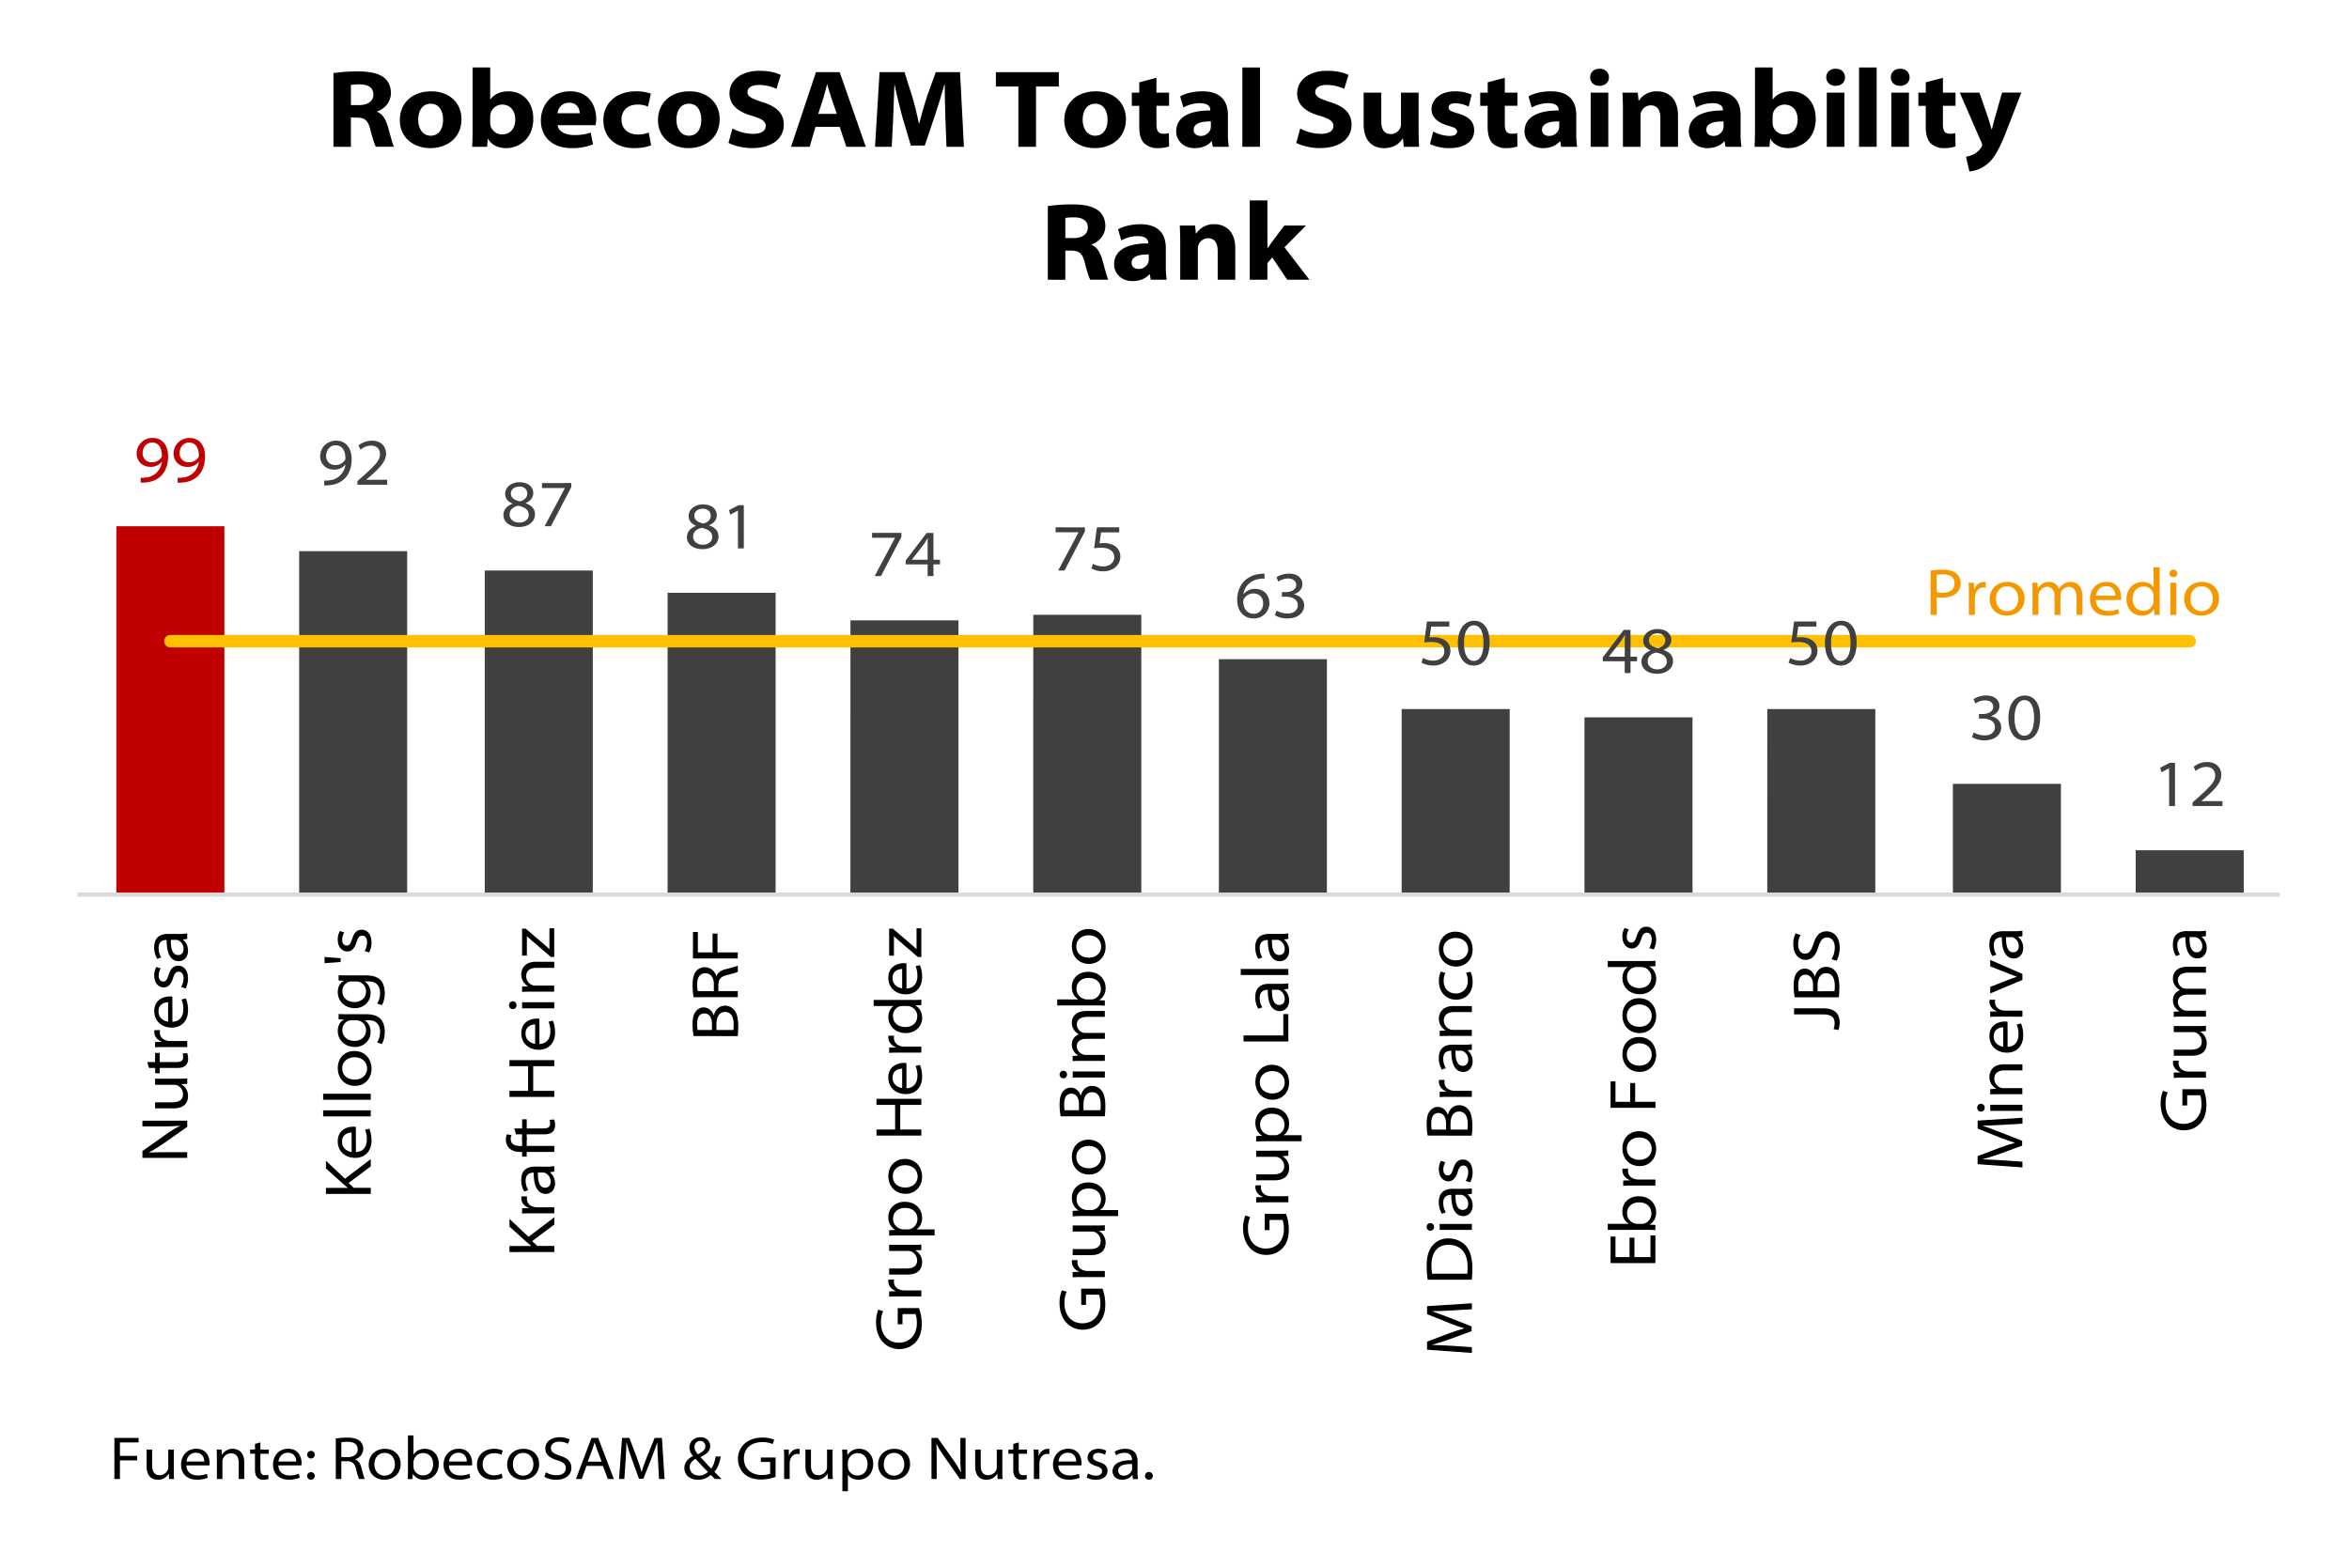 <svg id="Capa_1" data-name="Capa 1" xmlns="http://www.w3.org/2000/svg" xmlns:xlink="http://www.w3.org/1999/xlink" width="1800" height="1201.42" viewBox="0 0 1800 1201.42"><defs><style>.cls-1,.cls-7,.cls-8{fill:none;}.cls-2{fill:#fff;}.cls-3{clip-path:url(#clip-path);}.cls-4{fill:#c00000;}.cls-5{fill:#404040;}.cls-6{clip-path:url(#clip-path-4);}.cls-7{stroke:#d9d9d9;stroke-width:3.18px;}.cls-7,.cls-8{stroke-linejoin:round;}.cls-8{stroke:#ffc000;stroke-linecap:round;stroke-width:9.55px;}.cls-9{clip-path:url(#clip-path-32);}.cls-10{fill:#f49800;}</style><clipPath id="clip-path"><rect class="cls-1" x="59.43" y="339.62" width="1689.62" height="348.11"/></clipPath><clipPath id="clip-path-4"><rect class="cls-1" width="1795.75" height="1197.17"/></clipPath><clipPath id="clip-path-32"><rect class="cls-1" width="1800" height="1201.42"/></clipPath></defs><rect class="cls-2" y="-0.18" width="1800" height="1203"/><g class="cls-3"><rect class="cls-4" x="89.15" y="403.3" width="82.78" height="282.31"/></g><g class="cls-3"><rect class="cls-5" x="1214.15" y="549.76" width="82.78" height="135.85"/></g><g class="cls-3"><path class="cls-5" d="M1636.56,651.65h82.78v34h-82.78Zm-140.1-50.94h82.79v84.9h-82.79ZM1354.25,543.4H1437V685.61h-82.78Zm-280.19,0h82.78V685.61h-82.78ZM934,505.19h82.79V685.61H934Zm-142.21-34h82.78V685.61H791.75Zm-140.1,4.24h82.78V685.61H651.65ZM511.56,454.25h82.78V685.61H511.56Zm-140.1-17h82.79V685.61H371.46ZM229.25,422.41H312v263.2H229.25Z"/></g><g class="cls-6"><line class="cls-7" x1="59.43" y1="685.61" x2="1746.93" y2="685.61"/></g><g class="cls-3"><polyline class="cls-8" points="130.54 491.39 270.64 491.39 412.85 491.39 552.95 491.39 693.04 491.39 833.14 491.39 975.35 491.39 1115.45 491.39 1255.54 491.39 1395.64 491.39 1537.85 491.39 1677.95 491.39"/></g><g class="cls-6"><path class="cls-4" d="M107.82,366.13a19.14,19.14,0,0,0,4-.15,13.23,13.23,0,0,0,7.74-3.37,14.27,14.27,0,0,0,4.54-8.66h-.16a10.66,10.66,0,0,1-8.66,3.82c-6.52,0-10.59-4.68-10.59-10.24A12,12,0,0,1,117,335.61c7.08,0,11.82,5.25,11.82,14.21,0,7.49-2.76,12.59-6.17,15.6a18.2,18.2,0,0,1-10.29,4.22,25.32,25.32,0,0,1-4.54.26Zm8.72-27c-4.38,0-7.24,3.77-7.24,8.15a6.73,6.73,0,0,0,7,7,8.6,8.6,0,0,0,7.34-3.67,3.05,3.05,0,0,0,.41-1.48c0-5.25-2.14-10-7.49-10Z"/><path class="cls-4" d="M136.15,366.13a19,19,0,0,0,4-.15,13.23,13.23,0,0,0,7.75-3.37A14.26,14.26,0,0,0,152.4,354h-.15a10.68,10.68,0,0,1-8.66,3.82c-6.52,0-10.6-4.68-10.6-10.24a12,12,0,0,1,12.33-11.92c7.08,0,11.82,5.25,11.82,14.21,0,7.49-2.75,12.59-6.17,15.6a18.2,18.2,0,0,1-10.29,4.22,25.21,25.21,0,0,1-4.53.26Zm8.71-27c-4.38,0-7.23,3.77-7.23,8.15a6.73,6.73,0,0,0,7,7,8.58,8.58,0,0,0,7.33-3.67,3,3,0,0,0,.41-1.48c0-5.25-2.14-10-7.49-10Z"/></g><g class="cls-6"><path class="cls-5" d="M248.45,368.25a19,19,0,0,0,4-.15,13.28,13.28,0,0,0,7.75-3.36,14.29,14.29,0,0,0,4.53-8.66h-.15a10.71,10.71,0,0,1-8.66,3.82c-6.52,0-10.6-4.69-10.6-10.24a12,12,0,0,1,12.33-11.93c7.08,0,11.82,5.25,11.82,14.22,0,7.49-2.75,12.58-6.16,15.59a18.34,18.34,0,0,1-10.3,4.23,26,26,0,0,1-4.53.25Zm8.71-27c-4.38,0-7.23,3.77-7.23,8.15a6.73,6.73,0,0,0,7,7,8.58,8.58,0,0,0,7.33-3.67,2.88,2.88,0,0,0,.41-1.47c.05-5.25-2.14-10-7.49-10Z"/><path class="cls-5" d="M273.87,371.46v-2.75l3.77-3.31c9.94-8.92,13.5-12.64,13.55-17.22,0-3.26-1.58-6.68-7.13-6.68a12.42,12.42,0,0,0-7.8,3.16l-1.58-3.21A16,16,0,0,1,285,337.73c7.64,0,10.85,5.15,10.85,9.79,0,6.11-4.54,10.7-12.48,17.78l-2.75,2.29v.1h16.1v3.77Z"/></g><g class="cls-6"><path class="cls-5" d="M398.15,369.57c7,0,10.49,4,10.49,8.26,0,2.8-1.42,5.86-5.81,7.69v.2c4.49,1.43,7.14,4.39,7.14,8.36,0,6-5.45,9.83-12.23,9.83-7.39,0-12-4-12-9.12,0-4,2.39-7,6.92-8.71v-.15c-4-1.63-5.6-4.48-5.6-7.39,0-5.25,4.74-9,11.06-9Zm-.31,30.93c4.59,0,7.34-2.7,7.34-5.86,0-4.07-3-6-8.15-7.08-4.23.92-6.53,3.41-6.53,6.62-.2,3.26,2.65,6.32,7.29,6.32Zm.05-27.61c-4.23,0-6.42,2.54-6.42,5.35-.05,3.26,2.65,5.09,7,6,3.11-.77,5.61-2.8,5.61-6,0-2.45-1.68-5.4-6.17-5.4Z"/><path class="cls-5" d="M437.78,370.19v3.1l-15.64,30H417.3l15.59-29.24V374H415.31v-3.77Z"/></g><g class="cls-6"><path class="cls-5" d="M538.77,386.55c7,0,10.5,4,10.5,8.26,0,2.8-1.43,5.86-5.81,7.69v.21c4.48,1.42,7.13,4.38,7.13,8.35,0,6-5.45,9.83-12.23,9.83-7.38,0-12-4-12-9.12,0-4,2.4-7,6.93-8.71v-.15c-4-1.63-5.6-4.48-5.6-7.39,0-5.25,4.73-9,11.05-9Zm-.3,30.93c4.58,0,7.33-2.7,7.33-5.86,0-4.07-3-6-8.15-7.08-4.23.92-6.52,3.41-6.52,6.62-.2,3.26,2.65,6.32,7.29,6.32Zm0-27.61c-4.23,0-6.42,2.54-6.42,5.35-.05,3.26,2.65,5.09,7,6,3.11-.77,5.6-2.8,5.6-6,0-2.45-1.68-5.4-6.16-5.4Z"/><path class="cls-5" d="M565.47,391.39h-.11l-5.8,3.06-.92-3.51,7.34-3.77h4v33.11h-4.48Z"/></g><g class="cls-6"><path class="cls-5" d="M690.71,408.39v3.11l-15.64,30h-4.84l15.59-29.24v-.11H668.24v-3.77Z"/><path class="cls-5" d="M710.83,441.51v-9H694v-2.95l16.1-21.15h5.19V429h5v3.51h-5v9Zm0-12.53V417.31c0-1.53,0-3.16.15-4.74l-.2-.05c-1,1.73-1.83,3.11-2.75,4.48l-9.27,11.88v.1Z"/></g><g class="cls-6"><path class="cls-5" d="M831.34,404.15v3.1l-15.64,30h-4.84L826.45,408v-.1H808.87v-3.77Z"/><path class="cls-5" d="M857.62,408H843.77l-1.23,8.41a22,22,0,0,1,3.16-.21,15.82,15.82,0,0,1,7.44,1.58,9.46,9.46,0,0,1,5.35,8.76c0,6.42-5.45,11.31-13,11.31a18.12,18.12,0,0,1-9.17-2.24l1.22-3.51a16.76,16.76,0,0,0,8,2c4.43,0,8.35-2.86,8.3-7.09,0-3.92-2.8-7.23-10.14-7.23a34.56,34.56,0,0,0-5.29.41l2.14-16.1h17.16Z"/></g><g class="cls-6"><path class="cls-5" d="M969,443.44a20.22,20.22,0,0,0-3.72.2c-7.54,1.07-11.72,6.12-12.43,11.72h.1a10.94,10.94,0,0,1,8.76-4.07c6.47,0,11,4.38,11,10.85a11.7,11.7,0,0,1-12,11.82c-7.49,0-12.68-5.4-12.68-14.32,0-6.52,2.55-11.77,6.06-14.93a19.8,19.8,0,0,1,11.41-4.84,18.59,18.59,0,0,1,3.52-.2Zm-8.2,26.95c4.33,0,7.13-3.56,7.13-7.95,0-4.68-3-7.64-7.59-7.64a8.44,8.44,0,0,0-7.19,4.23,4.28,4.28,0,0,0-.51,1.94c.06,5,2.7,9.42,8.1,9.42Z"/><path class="cls-5" d="M978.23,467.9a17.05,17.05,0,0,0,8.25,2.29c6.47,0,8.1-4,8-6.37,0-4.74-4.74-6.52-9.17-6.52H982.3v-3.52h3.11c3.57,0,7.85-1.63,7.85-5.5,0-2.39-1.68-4.94-6.32-4.94a13.84,13.84,0,0,0-7.44,2.39l-1.32-3.36a17.88,17.88,0,0,1,9.57-2.75c7.19,0,10.25,4,10.25,8,0,3.46-2.2,6.37-6.48,7.79v.11c4.44.76,7.85,4,7.85,8.45,0,5.25-4.33,10-12.94,10a17.84,17.84,0,0,1-9.48-2.5Z"/></g><g class="cls-6"><path class="cls-5" d="M1110.55,480.19H1096.7l-1.23,8.41a22,22,0,0,1,3.16-.21,15.82,15.82,0,0,1,7.44,1.58,9.47,9.47,0,0,1,5.35,8.77c0,6.41-5.45,11.31-13,11.31a18.11,18.11,0,0,1-9.17-2.25l1.22-3.51a16.76,16.76,0,0,0,8,2c4.43,0,8.35-2.86,8.3-7.09,0-3.92-2.8-7.23-10.14-7.23a34.56,34.56,0,0,0-5.29.41l2.13-16.1h17.17Z"/><path class="cls-5" d="M1129,510.05c-6.93,0-11.72-6.07-11.88-17,0-11.16,5.3-17.32,12.49-17.32,7.54,0,11.87,6.16,11.87,16.71,0,11-4.33,17.63-12.43,17.63Zm.25-3.52c5,0,7.54-5.25,7.54-13.86,0-8.3-2.34-13.45-7.49-13.45-4.38,0-7.49,5.1-7.49,13.45-.15,8.82,3,13.86,7.39,13.86Z"/></g><g class="cls-6"><path class="cls-5" d="M1245,515.8v-9h-16.86v-2.95l16.1-21.14h5.2v20.58h5v3.51h-5v9Zm0-12.53V491.6c0-1.53.06-3.16.16-4.74l-.21-.05c-1,1.73-1.83,3.11-2.75,4.49l-9.27,11.87v.1Z"/><path class="cls-5" d="M1270.23,482.07c7,0,10.5,4,10.5,8.26,0,2.8-1.43,5.86-5.81,7.69v.2c4.48,1.43,7.13,4.39,7.13,8.36,0,6-5.45,9.83-12.23,9.83-7.38,0-12-4-12-9.12,0-4,2.39-7,6.93-8.71v-.15c-4-1.63-5.61-4.48-5.61-7.39,0-5.25,4.74-9,11.06-9Zm-.3,30.93c4.58,0,7.33-2.7,7.33-5.86,0-4.07-3-6-8.15-7.08-4.23.92-6.52,3.41-6.52,6.62-.21,3.26,2.65,6.32,7.29,6.32Zm0-27.61c-4.23,0-6.42,2.54-6.42,5.35,0,3.26,2.65,5.09,7,6,3.11-.77,5.6-2.8,5.6-6,0-2.45-1.68-5.4-6.16-5.4Z"/></g><g class="cls-6"><path class="cls-5" d="M1391.81,480.19H1378l-1.22,8.41a21.72,21.72,0,0,1,3.16-.21,15.88,15.88,0,0,1,7.44,1.58,9.46,9.46,0,0,1,5.34,8.77c0,6.41-5.45,11.31-13,11.31a18.11,18.11,0,0,1-9.17-2.25l1.22-3.51a16.79,16.79,0,0,0,8,2c4.43,0,8.36-2.86,8.31-7.09,0-3.92-2.81-7.23-10.14-7.23a34.81,34.81,0,0,0-5.3.41l2.14-16.1h17.17Z"/><path class="cls-5" d="M1410.25,510.05c-6.93,0-11.72-6.07-11.87-17,0-11.16,5.3-17.32,12.48-17.32,7.54,0,11.87,6.16,11.87,16.71,0,11-4.33,17.63-12.43,17.63Zm.25-3.52c5,0,7.54-5.25,7.54-13.86,0-8.3-2.34-13.45-7.49-13.45-4.38,0-7.48,5.1-7.48,13.45-.16,8.82,3,13.86,7.38,13.86Z"/></g><g class="cls-6"><path class="cls-5" d="M1512.41,561.3a17.13,17.13,0,0,0,8.26,2.29c6.47,0,8.1-4,8-6.37,0-4.74-4.74-6.52-9.17-6.52h-3.06v-3.52h3.11c3.56,0,7.84-1.63,7.84-5.5,0-2.39-1.68-4.94-6.32-4.94a13.83,13.83,0,0,0-7.43,2.39l-1.33-3.36a18,18,0,0,1,9.58-2.75c7.18,0,10.24,4,10.24,8,0,3.46-2.19,6.37-6.47,7.79v.1c4.43.77,7.85,4,7.85,8.46,0,5.25-4.33,10-12.94,10a17.84,17.84,0,0,1-9.48-2.5Z"/><path class="cls-5" d="M1550.88,567.36c-6.93,0-11.72-6.06-11.88-17,0-11.16,5.3-17.32,12.49-17.32,7.54,0,11.87,6.16,11.87,16.71,0,11-4.33,17.63-12.43,17.63Zm.25-3.52c5,0,7.54-5.25,7.54-13.86,0-8.3-2.34-13.45-7.49-13.45-4.38,0-7.49,5.1-7.49,13.45-.15,8.82,3,13.86,7.39,13.86Z"/></g><g class="cls-6"><path class="cls-5" d="M1662.16,588.8h-.1l-5.81,3.06-.92-3.52,7.34-3.77h4v33.12h-4.48Z"/><path class="cls-5" d="M1680.14,617.69v-2.75l3.77-3.32c9.93-8.91,13.5-12.63,13.55-17.22,0-3.26-1.58-6.67-7.13-6.67a12.42,12.42,0,0,0-7.8,3.16l-1.58-3.21A16,16,0,0,1,1691.3,584c7.64,0,10.85,5.14,10.85,9.78,0,6.12-4.54,10.7-12.48,17.78l-2.75,2.3v.1H1703v3.77Z"/></g><g class="cls-6"><path d="M143.48,887.38H109.14v-5.24l17.78-12.59a88.82,88.82,0,0,1,10.9-6.67l0-.16a124.89,124.89,0,0,1-13.55.51H109.14v-4.38h34.34v4.74L125.8,876a130.22,130.22,0,0,1-11.47,7.19l0,.15c4.28-.26,8.36-.31,13.51-.31h15.59Z"/><path d="M136.7,826.71c2.55,0,4.79-.05,6.78-.21v4.13l-4.49.26v.1a10.15,10.15,0,0,1,5.1,9.12c0,3.72-1.79,9.32-11.26,9.32h-14v-4.64H132c5,0,8.26-1.73,8.26-6.26a7.52,7.52,0,0,0-4.39-6.73,6.67,6.67,0,0,0-2.34-.46H118.82v-4.63Z"/><path d="M112.86,813.92h6v-7h3.51v7h12.89c3,0,5.05-.81,5.05-3.66a10,10,0,0,0-.36-2.91l3.47-.25a12,12,0,0,1,.71,4.38,6.59,6.59,0,0,1-2,5.14c-1.43,1.33-3.77,1.84-6.52,1.84h-13.2v4.07h-3.51v-4.07h-4.69Z"/><path d="M126.92,802.46c-3.16,0-5.66,0-8.1.21v-4.08l5.14-.15v-.16c-3.61-1.27-5.75-4.22-5.75-7.43a6.14,6.14,0,0,1,.15-1.38h4.28a8.56,8.56,0,0,0-.15,1.73c0,3.42,2.39,5.76,5.91,6.42a8.9,8.9,0,0,0,2.08.21h13v4.63Z"/><path d="M132.12,783.05c5.55-.1,8.35-4.23,8.35-9.32a18.79,18.79,0,0,0-1.38-7.74l3.32-.82a23.55,23.55,0,0,1,1.68,9.17c0,8.15-5.1,13.2-12.48,13.2s-13.4-4.74-13.4-12.74c0-9,7.64-11.16,11.87-11.16a6.7,6.7,0,0,1,2,.21Zm-3.32-14.92c-2.14-.06-7.33.91-7.33,7,0,5.24,4.28,7.44,7.33,7.84Z"/><path d="M138.79,756.46a14.08,14.08,0,0,0,1.88-6.62c0-3.62-1.68-5.15-3.71-5.15-2.25,0-3.32,1.53-4.39,5-1.47,4.89-4,7.08-7,7.08-4,0-7.38-3.31-7.38-9.12a12.92,12.92,0,0,1,1.63-6.57l3.36,1.12a11,11,0,0,0-1.58,5.65c0,2.85,1.53,4.38,3.46,4.38,2.14,0,3.06-1.73,4.18-5.19,1.53-4.74,3.62-6.93,7.39-6.93,4.18,0,7.44,3.41,7.44,9.83a16,16,0,0,1-1.84,7.59Z"/><path d="M137.46,715.76a36.67,36.67,0,0,0,6-.41v4.23l-3.26.4v.16a10.65,10.65,0,0,1,3.87,8.4c0,5.56-3.77,8.1-7.08,8.1-5.91,0-9.38-5.4-9.28-16.25h-.46c-1.52,0-5.75.46-5.7,6.17a13.41,13.41,0,0,0,2,7.18l-3.06,1.12a16.87,16.87,0,0,1-2.34-9c0-8.4,5.8-10.13,10.54-10.13Zm-6.52,4.53c-.15,5.81.87,11.62,5.45,11.62,2.86,0,4.28-2,4.28-4.59a7.15,7.15,0,0,0-4.28-6.78,3.52,3.52,0,0,0-1.42-.25Z"/></g><g class="cls-6"><path d="M249.76,915v-4.64h16.61v-.15c-1.27-1-2.39-2-3.46-2.91l-13.15-11.87v-5.86l14.57,13.76,19.77-15v5.55l-17,12.74,4,3.72h13V915Z"/><path d="M272.74,882.88c5.55-.1,8.36-4.23,8.36-9.32a19,19,0,0,0-1.38-7.75L283,865a23.51,23.51,0,0,1,1.68,9.17c0,8.15-5.09,13.19-12.48,13.19s-13.4-4.73-13.4-12.73c0-9,7.64-11.16,11.87-11.16a7.06,7.06,0,0,1,2,.2ZM269.43,868c-2.14-.05-7.34.92-7.34,7,0,5.25,4.28,7.44,7.34,7.85Z"/><path d="M247.62,855.58v-4.64H284.1v4.64Z"/><path d="M247.62,842.84V838.2H284.1v4.64Z"/><path d="M284.71,819.05c0,7.44-5.14,13.14-12.68,13.14-8,0-13.2-5.91-13.2-13.55,0-8,5.45-13.19,12.64-13.19,9,0,13.24,7,13.24,13.55Zm-3.41-.15c0-4.64-3.47-8.67-9.63-8.67-4.33,0-9.43,2.55-9.43,8.51s4.64,8.66,9.58,8.66c5.91,0,9.48-3.87,9.48-8.45Z"/><path d="M280.33,777.27c5.45,0,9.22,1.28,11.52,3.88s3,6.57,3,9.78-.76,6.93-2.29,9.12L289,798.88a15.25,15.25,0,0,0,2.25-8.1c0-5.1-2.55-8.92-9-8.92h-2.81v.1a10.06,10.06,0,0,1,4.54,8.87c0,6.72-5.35,11.56-12,11.56-8.1,0-13.15-5.86-13.15-12.23,0-4.84,2.34-7.49,4.64-8.71v-.1l-4-.15v-4.13c1.79.15,3.72.2,6.42.2Zm-10.8,4.64a9.21,9.21,0,0,0-2.09.25,7.38,7.38,0,0,0-5.09,7.24c0,4.74,3.56,8.3,9.37,8.3,4.33,0,8.76-2.65,8.76-8.25a7.6,7.6,0,0,0-5-7.13,7.52,7.52,0,0,0-2.44-.41Z"/><path d="M280.33,747.52c5.45,0,9.22,1.28,11.52,3.88s3,6.57,3,9.78-.76,6.93-2.29,9.12L289,769.13a15.25,15.25,0,0,0,2.25-8.1c0-5.1-2.55-8.92-9-8.92h-2.81v.1a10.06,10.06,0,0,1,4.54,8.87c0,6.72-5.35,11.56-12,11.56-8.1,0-13.15-5.86-13.15-12.23,0-4.84,2.34-7.49,4.64-8.71v-.1l-4-.15v-4.13c1.79.15,3.72.2,6.42.2Zm-10.8,4.64a9.21,9.21,0,0,0-2.09.25,7.38,7.38,0,0,0-5.09,7.24c0,4.74,3.56,8.3,9.37,8.3,4.33,0,8.76-2.65,8.76-8.25a7.6,7.6,0,0,0-5-7.13,7.52,7.52,0,0,0-2.44-.41Z"/><path d="M248.69,733.41l12.33.92v2.91l-12.33.91Z"/><path d="M279.41,728.83a14.08,14.08,0,0,0,1.89-6.62c0-3.62-1.68-5.15-3.72-5.15-2.24,0-3.31,1.53-4.38,5.05-1.48,4.89-4,7.08-7,7.08-4,0-7.39-3.31-7.39-9.12a12.92,12.92,0,0,1,1.63-6.57l3.36,1.12a11,11,0,0,0-1.58,5.65c0,2.85,1.53,4.38,3.47,4.38,2.14,0,3.06-1.73,4.18-5.19,1.53-4.74,3.61-6.93,7.38-6.93,4.18,0,7.44,3.41,7.44,9.83a16,16,0,0,1-1.83,7.59Z"/></g><g class="cls-6"><path d="M390.39,959.55v-4.64H407v-.15c-1.27-1-2.39-2-3.46-2.9L390.39,940v-5.86L405,947.88l19.77-15v5.55l-17,12.74,4,3.71h13v4.64Z"/><path d="M408.17,929.85c-3.16,0-5.65,0-8.1.21V926l5.15-.15v-.16c-3.62-1.27-5.76-4.22-5.76-7.43a6.14,6.14,0,0,1,.15-1.38h4.28a8.56,8.56,0,0,0-.15,1.73c0,3.42,2.39,5.76,5.91,6.42a9.56,9.56,0,0,0,2.09.21h13v4.63Z"/><path d="M418.72,894.09a35.47,35.47,0,0,0,6-.41v4.23l-3.26.41v.15a10.68,10.68,0,0,1,3.87,8.41c0,5.55-3.77,8.1-7.08,8.1-5.91,0-9.37-5.4-9.27-16.26h-.46c-1.53,0-5.76.46-5.71,6.17a13.47,13.47,0,0,0,2,7.18l-3.06,1.12a17,17,0,0,1-2.34-9c0-8.41,5.81-10.14,10.55-10.14Zm-6.52,4.53c-.16,5.81.86,11.62,5.45,11.62,2.85,0,4.28-2,4.28-4.59a7.12,7.12,0,0,0-4.28-6.77,3.45,3.45,0,0,0-1.43-.26Z"/><path d="M424.73,882.83H403.59v3.57h-3.52v-3.57H399c-3.77,0-7-.92-9-3.11a9.17,9.17,0,0,1-2.34-6.31,10.49,10.49,0,0,1,.76-4.08l3.57.56a7,7,0,0,0-.61,3.16c0,4.08,3.46,5.2,7.49,5.2h1.22v-6.47h3.52v6.42h21.14Z"/><path d="M394.11,864.8h6v-7h3.52v7h12.89c3,0,5-.82,5-3.67a9.58,9.58,0,0,0-.36-2.9l3.47-.26a11.8,11.8,0,0,1,.71,4.38,6.57,6.57,0,0,1-2,5.15c-1.42,1.32-3.77,1.83-6.52,1.83H403.59v4.08h-3.52v-4.08h-4.69Z"/><path d="M390.39,836h14.27v-18.9H390.39v-4.63h34.34v4.63H408.58V836h16.15v4.64H390.39Z"/><path d="M413.37,800.05c5.55-.1,8.35-4.23,8.35-9.32a19.07,19.07,0,0,0-1.37-7.75l3.31-.81a23.51,23.51,0,0,1,1.68,9.17c0,8.15-5.09,13.19-12.48,13.19s-13.4-4.73-13.4-12.73c0-9,7.64-11.16,11.87-11.16a7.06,7.06,0,0,1,2,.2Zm-3.31-14.93c-2.14,0-7.34.92-7.34,7,0,5.25,4.28,7.44,7.34,7.85Z"/><path d="M395.79,770.5a2.78,2.78,0,0,1-2.85,2.86,2.85,2.85,0,0,1-2.86-3,2.86,2.86,0,1,1,5.71.05Zm28.94,2.24H400.07v-4.63h24.66Z"/><path d="M406.85,760c-2.5,0-4.69,0-6.78.2v-4.12l4.38-.26v-.15a10.12,10.12,0,0,1-5-9c0-3.36,1.88-9.58,11.16-9.58h14.11v4.64H411c-4.34,0-7.8,1.83-7.8,6.47A7.36,7.36,0,0,0,408,755a6.66,6.66,0,0,0,2,.35h14.67V760Z"/><path d="M422.08,733.37l-14.26-12.28c-1.48-1.23-2.6-2.29-4-3.62h-.1v14.88h-3.67V711.66l2.85.05L417,723.79c1.37,1.22,2.65,2.29,3.92,3.56h.1V711.41h3.67v22Z"/></g><g class="cls-6"><path d="M531.47,794a52.29,52.29,0,0,1-.76-8.92c0-4.89.76-7.79,2.5-10a7.4,7.4,0,0,1,6.16-3c3.26,0,6.27,2.29,7.49,6H547c.72-3,3.21-7.34,8.61-7.34a9,9,0,0,1,6.88,3.11c2.19,2.5,3.21,6.57,3.21,12.74a73.44,73.44,0,0,1-.41,7.49Zm14.07-4.64v-4.79c0-5.14-2.45-7.9-5.71-7.9-4.28,0-5.6,3.52-5.6,8.11a20.3,20.3,0,0,0,.35,4.58Zm16.4,0a23.21,23.21,0,0,0,.26-4.28c0-4.79-1.48-9.53-6.68-9.53-4.69,0-6.52,4.28-6.52,9.48v4.33Z"/><path d="M531.47,764.24a57.66,57.66,0,0,1-.76-9.48c0-5.15,1-8.46,2.9-10.7a8.64,8.64,0,0,1,6.47-2.8,9.13,9.13,0,0,1,8.77,6.83h.1c1-2.65,3.46-4.34,6.72-5.2,4.85-1.28,8.26-2.09,9.69-2.86v4.79c-1,.56-3.83,1.38-8.16,2.4-4.68,1.12-6.57,3.06-6.72,7.34v5h14.88v4.64ZM547,759.6v-5.45c0-5.1-2.54-8.26-6.42-8.26-4.63,0-6.36,3.72-6.36,8.56a23.6,23.6,0,0,0,.45,5.15Z"/><path d="M531,734.54V714.26h3.77V729.9h11.26V715.48h3.77V729.9h15.54v4.64Z"/></g><g class="cls-6"><path d="M704.2,1002.48a35,35,0,0,1,2.14,12c0,6-1.48,10.75-4.94,14.42a17,17,0,0,1-12.48,5c-9.17,0-17.63-7.13-17.63-20.43a24.74,24.74,0,0,1,1.78-9.78l3.67,1.17a20.33,20.33,0,0,0-1.68,8.77c0,9.68,5.76,15.38,13.7,15.38s13.81-5.6,13.81-14.92c0-3.42-.46-5.76-1.12-7h-9.88v7.8H687.9v-12.38Z"/><path d="M689.43,993.57c-3.16,0-5.66,0-8.1.2V989.7l5.14-.16v-.15c-3.62-1.27-5.76-4.23-5.76-7.44a5.61,5.61,0,0,1,.16-1.38h4.28a7.87,7.87,0,0,0-.16,1.74c0,3.41,2.4,5.76,5.91,6.42a9.62,9.62,0,0,0,2.09.2h13v4.64Z"/><path d="M699.21,954c2.55,0,4.79,0,6.77-.2V958l-4.48.25v.1a10.17,10.17,0,0,1,5.1,9.12c0,3.72-1.79,9.33-11.26,9.33h-14v-4.64h13.19c4.94,0,8.25-1.73,8.25-6.27a7.49,7.49,0,0,0-4.38-6.72,6.45,6.45,0,0,0-2.34-.46H681.33V954Z"/><path d="M689.48,946.8c-2.91,0-5.61.05-8.15.21v-4.18l4.53-.26v-.1c-3.11-1.93-5.15-5.19-5.15-9.88,0-6.52,5.2-11.57,12.49-11.57,8.81,0,13.4,6,13.4,12.38,0,3.62-1.43,6.93-4.23,8.66v.11h13.8v4.63Zm6.16-4.63a6.56,6.56,0,0,0,1.73-.21,8,8,0,0,0,5.66-7.69c0-5.25-3.72-8.56-9.63-8.56-4.84,0-9.07,3-9.07,8.3a8,8,0,0,0,5.91,7.8,5.68,5.68,0,0,0,1.84.36Z"/><path d="M706.6,901.77c0,7.44-5.15,13.14-12.69,13.14-8,0-13.2-5.91-13.2-13.55,0-8,5.46-13.2,12.64-13.2,9,0,13.25,7,13.25,13.56Zm-3.42-.16c0-4.63-3.46-8.66-9.63-8.66-4.33,0-9.42,2.55-9.42,8.51s4.63,8.66,9.58,8.66c5.91,0,9.47-3.87,9.47-8.45Z"/><path d="M671.64,865.65h14.27v-18.9H671.64v-4.64H706v4.64H689.83v18.9H706v4.64H671.64Z"/><path d="M694.62,834c5.56-.1,8.36-4.22,8.36-9.32a18.79,18.79,0,0,0-1.38-7.74l3.31-.82a23.31,23.31,0,0,1,1.69,9.17c0,8.15-5.1,13.2-12.49,13.2s-13.4-4.74-13.4-12.74c0-9,7.65-11.16,11.87-11.16a6.66,6.66,0,0,1,2,.21ZM691.31,819c-2.14,0-7.34.91-7.34,7,0,5.25,4.28,7.44,7.34,7.84Z"/><path d="M689.43,806.71c-3.16,0-5.66,0-8.1.2v-4.07l5.14-.15v-.16c-3.62-1.27-5.76-4.23-5.76-7.44a5.53,5.53,0,0,1,.16-1.37h4.28a7.84,7.84,0,0,0-.16,1.73c0,3.41,2.4,5.76,5.91,6.42a9.62,9.62,0,0,0,2.09.2h13v4.64Z"/><path d="M669.5,766.31h30c2.4,0,4.74,0,6.52-.2v4.17l-4.63.21v.1c3.06,1.58,5.25,4.94,5.25,9.43,0,6.62-5.25,11.71-12.49,11.71-8.1,0-13.4-5.5-13.4-12.28,0-4.43,2.09-7.28,4-8.4V771H669.5ZM691.57,771a8.9,8.9,0,0,0-2,.2,7.5,7.5,0,0,0-5.3,7.44c0,5.14,3.92,8.46,9.48,8.46,4.94,0,9.12-2.86,9.12-8.41a7.72,7.72,0,0,0-5.76-7.44,6.92,6.92,0,0,0-2-.25Z"/><path d="M694.62,757.55c5.56-.1,8.36-4.23,8.36-9.32a18.88,18.88,0,0,0-1.38-7.75l3.31-.81a23.27,23.27,0,0,1,1.69,9.17c0,8.15-5.1,13.19-12.49,13.19s-13.4-4.73-13.4-12.73c0-9,7.65-11.16,11.87-11.16a7.06,7.06,0,0,1,2,.2Zm-3.31-14.93c-2.14,0-7.34.92-7.34,7,0,5.25,4.28,7.44,7.34,7.85Z"/><path d="M703.33,733.41l-14.26-12.28c-1.48-1.23-2.6-2.3-4-3.62H685v14.88h-3.66V711.7l2.85,0,14.11,12.08c1.38,1.22,2.65,2.29,3.92,3.56h.11V711.45H706v22Z"/></g><g class="cls-6"><path d="M844.83,987.62a35.28,35.28,0,0,1,2.14,12c0,6-1.48,10.75-4.94,14.42a17,17,0,0,1-12.49,5c-9.17,0-17.62-7.13-17.62-20.43a24.56,24.56,0,0,1,1.78-9.78l3.67,1.17a20.33,20.33,0,0,0-1.68,8.77c0,9.68,5.75,15.38,13.7,15.38s13.81-5.6,13.81-14.92c0-3.42-.46-5.76-1.12-7h-9.89v7.8h-3.67V987.62Z"/><path d="M830.05,978.71c-3.16,0-5.65,0-8.1.2v-4.08l5.15-.15v-.15c-3.62-1.27-5.76-4.23-5.76-7.44a6.14,6.14,0,0,1,.15-1.38h4.28a8.6,8.6,0,0,0-.15,1.74c0,3.41,2.39,5.75,5.91,6.42a9.56,9.56,0,0,0,2.09.2h13v4.64Z"/><path d="M839.83,939.17c2.55,0,4.79,0,6.78-.2v4.13l-4.48.25v.1a10.17,10.17,0,0,1,5.09,9.12c0,3.72-1.78,9.33-11.26,9.33H822v-4.64h13.2c4.94,0,8.25-1.73,8.25-6.27a7.51,7.51,0,0,0-4.38-6.72,6.5,6.5,0,0,0-2.34-.46H822v-4.64Z"/><path d="M830.1,931.94c-2.9,0-5.6,0-8.15.21V928l4.54-.26v-.1c-3.11-1.93-5.15-5.2-5.15-9.88,0-6.52,5.2-11.57,12.48-11.57,8.82,0,13.4,6,13.4,12.38,0,3.62-1.42,6.93-4.23,8.66v.11H856.8v4.63Zm6.17-4.63a6.56,6.56,0,0,0,1.73-.21,8,8,0,0,0,5.66-7.69c0-5.25-3.72-8.56-9.63-8.56-4.84,0-9.07,3-9.07,8.3a8,8,0,0,0,5.91,7.8,5.67,5.67,0,0,0,1.83.36Z"/><path d="M847.22,887c0,7.44-5.14,13.14-12.68,13.14-8,0-13.2-5.91-13.2-13.55,0-8,5.45-13.19,12.64-13.19,9,0,13.24,7,13.24,13.55Zm-3.41-.15c0-4.64-3.47-8.67-9.63-8.67-4.33,0-9.43,2.55-9.43,8.51s4.64,8.66,9.58,8.66c5.91,0,9.48-3.87,9.48-8.45Z"/><path d="M812.73,855.48a51.29,51.29,0,0,1-.76-8.92c0-4.89.76-7.79,2.49-10a7.43,7.43,0,0,1,6.17-3c3.26,0,6.26,2.29,7.49,6h.15c.71-3,3.21-7.34,8.61-7.34a9,9,0,0,1,6.88,3.11C846,837.75,847,841.82,847,848c0,3.26-.26,5.86-.41,7.49Zm14.06-4.64v-4.79c0-5.14-2.44-7.89-5.7-7.89-4.28,0-5.61,3.51-5.61,8.1a19.5,19.5,0,0,0,.36,4.58Zm16.41,0a24.31,24.31,0,0,0,.25-4.28c0-4.79-1.48-9.53-6.67-9.53-4.69,0-6.52,4.28-6.52,9.48v4.33Z"/><path d="M817.67,823.54a2.78,2.78,0,0,1-2.85,2.85,2.84,2.84,0,0,1-2.85-3,2.85,2.85,0,1,1,5.7.06Zm28.94,2.24H822v-4.64h24.66Z"/><path d="M828.73,813c-2.5,0-4.69.05-6.78.21v-4l4.23-.25v-.16a9.31,9.31,0,0,1-4.84-8.51,7.92,7.92,0,0,1,5.3-7.54v-.1a10.28,10.28,0,0,1-3.31-2.9,9.26,9.26,0,0,1-2-6.12c0-3.26,2-8.86,11.36-8.86h13.91v4.53H833.16c-5.3,0-8,2.19-8,6a6.67,6.67,0,0,0,4.13,5.91,8.05,8.05,0,0,0,2.29.4h15.08v4.54H832.24c-4.33,0-7.13,2.14-7.13,5.7,0,3.16,2.5,5.4,4.64,6.22a6.55,6.55,0,0,0,2.24.41h14.62V813Z"/><path d="M810.13,770.56v-4.64h16.1v-.1c-2.85-1.68-4.89-4.84-4.89-9.48,0-6.83,5.3-11.61,12.58-11.56,8.82,0,13.3,6.21,13.3,12.28,0,3.87-1.37,7.18-4.94,9.37v.1l4.33.21v4c-1.78-.15-4.13-.2-6.52-.2Zm26.19-4.64a6.43,6.43,0,0,0,1.68-.2,8,8,0,0,0,5.55-7.7c0-5.24-3.66-8.56-9.47-8.56-5,0-9.17,3-9.17,8.36a8,8,0,0,0,5.91,7.79,6.09,6.09,0,0,0,1.88.31Z"/><path d="M847.22,725.57c0,7.44-5.14,13.15-12.68,13.15-8,0-13.2-5.91-13.2-13.56,0-8,5.45-13.19,12.64-13.19,9,0,13.24,7,13.24,13.55Zm-3.41-.15c0-4.64-3.47-8.66-9.63-8.66-4.33,0-9.43,2.55-9.43,8.51s4.64,8.66,9.58,8.66c5.91,0,9.48-3.87,9.48-8.46Z"/></g><g class="cls-6"><path d="M985.46,930.31a35.28,35.28,0,0,1,2.14,12c0,6-1.48,10.75-4.94,14.42a17,17,0,0,1-12.49,5c-9.17,0-17.63-7.13-17.63-20.43a24.52,24.52,0,0,1,1.79-9.78L958,932.7a20.3,20.3,0,0,0-1.69,8.76c0,9.69,5.76,15.39,13.71,15.39s13.81-5.6,13.81-14.93c0-3.41-.46-5.75-1.12-7h-9.89v7.8h-3.67V930.31Z"/><path d="M970.68,921.4c-3.16,0-5.65.05-8.1.2v-4.08l5.15-.15v-.15c-3.62-1.28-5.76-4.23-5.76-7.44a6.14,6.14,0,0,1,.15-1.38h4.28a8.6,8.6,0,0,0-.15,1.74c0,3.41,2.39,5.75,5.91,6.42a9.56,9.56,0,0,0,2.09.2h13v4.64Z"/><path d="M980.46,881.86c2.55,0,4.79-.05,6.78-.2v4.12l-4.48.26v.1a10.16,10.16,0,0,1,5.09,9.12c0,3.72-1.78,9.32-11.26,9.32h-14V900h13.2c4.94,0,8.25-1.73,8.25-6.27a7.51,7.51,0,0,0-4.38-6.72,6.51,6.51,0,0,0-2.35-.46H962.58v-4.64Z"/><path d="M970.73,874.63c-2.9,0-5.6,0-8.15.2v-4.17l4.54-.26v-.1c-3.11-1.94-5.15-5.2-5.15-9.88,0-6.53,5.2-11.57,12.48-11.57,8.82,0,13.4,6,13.4,12.38,0,3.62-1.43,6.93-4.23,8.66v.1h13.81v4.64ZM976.9,870a6.56,6.56,0,0,0,1.73-.2,8,8,0,0,0,5.66-7.69c0-5.25-3.72-8.56-9.63-8.56-4.84,0-9.07,3-9.07,8.3a8,8,0,0,0,5.91,7.8,5.66,5.66,0,0,0,1.83.35Z"/><path d="M987.85,829.65c0,7.44-5.14,13.14-12.68,13.14-8,0-13.2-5.91-13.2-13.55,0-8,5.45-13.2,12.63-13.2,9,0,13.25,7,13.25,13.56Zm-3.41-.16c0-4.63-3.47-8.66-9.63-8.66-4.33,0-9.43,2.55-9.43,8.51S970,838,975,838c5.91,0,9.48-3.87,9.48-8.45Z"/><path d="M952.9,798.17v-4.64h30.47V777.17h3.87v21Z"/><path d="M981.23,754a35.47,35.47,0,0,0,6-.41v4.23l-3.26.41v.15a10.67,10.67,0,0,1,3.87,8.4c0,5.56-3.77,8.11-7.08,8.11-5.91,0-9.37-5.4-9.27-16.26H971c-1.53,0-5.76.46-5.71,6.17a13.47,13.47,0,0,0,2,7.18l-3.06,1.12a17,17,0,0,1-2.34-9c0-8.41,5.81-10.14,10.55-10.14Zm-6.52,4.53c-.16,5.81.86,11.62,5.45,11.62,2.85,0,4.28-2,4.28-4.59a7.12,7.12,0,0,0-4.28-6.77,3.45,3.45,0,0,0-1.43-.26Z"/><path d="M950.76,747.22v-4.63h36.48v4.63Z"/><path d="M981.23,715.74a35.47,35.47,0,0,0,6-.41v4.23L984,720v.15a10.68,10.68,0,0,1,3.87,8.41c0,5.55-3.77,8.1-7.08,8.1-5.91,0-9.37-5.4-9.27-16.26H971c-1.53,0-5.76.46-5.71,6.17a13.47,13.47,0,0,0,2,7.18l-3.06,1.12a17,17,0,0,1-2.34-9c0-8.41,5.81-10.14,10.55-10.14Zm-6.52,4.53c-.16,5.81.86,11.62,5.45,11.62,2.85,0,4.28-2,4.28-4.59a7.12,7.12,0,0,0-4.28-6.77,3.45,3.45,0,0,0-1.43-.26Z"/></g><g class="cls-6"><path d="M1112.68,1004.28c-4.84.25-10.9.61-15.24.61v.1c4,1.33,8.46,3,13.35,4.89l16.87,6.62v3.67l-16.66,6.12c-5,1.78-9.48,3.21-13.56,4.28v.1c4.34.2,10.4.41,15.6.76l14.82,1v4.43l-34.34-2.49v-6.17l17-6.42c4.07-1.52,8-2.75,11.46-3.72v-.1c-3.31-1-7.28-2.34-11.51-4l-16.92-6.83V1001l34.34-2.19v4.58Z"/><path d="M1094,980.75a83.06,83.06,0,0,1-.76-10.8c0-7.29,1.73-12.54,4.89-15.9a15.16,15.16,0,0,1,11.77-4.94,18.14,18.14,0,0,1,13,5.19c3.41,3.62,5.35,9.58,5.35,17.17,0,3.67-.15,6.63-.41,9.28Zm30.31-4.64a39.52,39.52,0,0,0,.26-5.45c0-11.26-6-16.66-14.47-16.66-7.95-.1-13.2,5.14-13.2,15.79a35.39,35.39,0,0,0,.51,6.32Z"/><path d="M1098.92,940.35a2.78,2.78,0,0,1-2.85,2.85,2.84,2.84,0,0,1-2.85-3,2.85,2.85,0,1,1,5.7,0Zm28.94,2.24H1103.2V938h24.66Z"/><path d="M1121.85,911.1a36.61,36.61,0,0,0,6-.4v4.23l-3.26.4v.16a10.62,10.62,0,0,1,3.87,8.4c0,5.56-3.77,8.1-7.08,8.1-5.91,0-9.37-5.4-9.27-16.25h-.46c-1.53,0-5.76.46-5.71,6.17a13.52,13.52,0,0,0,2,7.18l-3.06,1.12a17,17,0,0,1-2.34-9c0-8.4,5.81-10.14,10.55-10.14Zm-6.52,4.54c-.16,5.81.86,11.61,5.45,11.61,2.85,0,4.28-2,4.28-4.58a7.15,7.15,0,0,0-4.28-6.78,3.6,3.6,0,0,0-1.43-.25Z"/><path d="M1123.17,905a14,14,0,0,0,1.89-6.62c0-3.62-1.68-5.14-3.72-5.14-2.24,0-3.31,1.52-4.38,5-1.48,4.89-4,7.08-7,7.08-4,0-7.39-3.31-7.39-9.12a13,13,0,0,1,1.63-6.57l3.36,1.12a11.06,11.06,0,0,0-1.58,5.66c0,2.85,1.53,4.38,3.47,4.38,2.14,0,3.06-1.74,4.18-5.2,1.52-4.74,3.61-6.93,7.38-6.93,4.18,0,7.44,3.41,7.44,9.83a16,16,0,0,1-1.83,7.59Z"/><path d="M1094,870.3a51.16,51.16,0,0,1-.76-8.91c0-4.89.76-7.8,2.49-10a7.44,7.44,0,0,1,6.17-3.06c3.26,0,6.26,2.3,7.49,6h.15c.71-3,3.21-7.33,8.61-7.33a9,9,0,0,1,6.88,3.11c2.19,2.49,3.21,6.57,3.21,12.73,0,3.26-.26,5.86-.41,7.49Zm14.06-4.63v-4.79c0-5.15-2.44-7.9-5.7-7.9-4.28,0-5.61,3.52-5.61,8.1a19.61,19.61,0,0,0,.36,4.59Zm16.41,0a24.38,24.38,0,0,0,.25-4.28c0-4.79-1.48-9.53-6.67-9.53-4.69,0-6.52,4.28-6.52,9.48v4.33Z"/><path d="M1111.3,840.6c-3.16,0-5.65,0-8.1.21v-4.08l5.15-.15v-.15c-3.62-1.28-5.76-4.23-5.76-7.44a6.14,6.14,0,0,1,.15-1.38H1107a8.56,8.56,0,0,0-.15,1.73c0,3.42,2.39,5.76,5.91,6.42a9,9,0,0,0,2.09.21h13v4.63Z"/><path d="M1121.85,800.66a35.47,35.47,0,0,0,6-.41v4.23l-3.26.41V805a10.66,10.66,0,0,1,3.87,8.41c0,5.55-3.77,8.1-7.08,8.1-5.91,0-9.37-5.4-9.27-16.25h-.46c-1.53,0-5.76.46-5.71,6.16a13.53,13.53,0,0,0,2,7.19l-3.06,1.12a17,17,0,0,1-2.34-9c0-8.41,5.81-10.14,10.55-10.14Zm-6.52,4.54c-.16,5.8.86,11.61,5.45,11.61,2.85,0,4.28-2,4.28-4.58a7.15,7.15,0,0,0-4.28-6.78,3.6,3.6,0,0,0-1.43-.25Z"/><path d="M1110,793.89c-2.5,0-4.69.05-6.78.2V790l4.38-.26v-.15a10.12,10.12,0,0,1-5-9c0-3.36,1.89-9.58,11.16-9.58h14.11v4.64h-13.7c-4.33,0-7.8,1.83-7.8,6.47a7.36,7.36,0,0,0,4.79,6.78,6.71,6.71,0,0,0,2,.35h14.67v4.64Z"/><path d="M1126.89,744.73a20.74,20.74,0,0,1,1.58,8c0,8.15-5.3,13.4-12.63,13.4-7.75,0-13.25-5.71-13.25-14.42a16.75,16.75,0,0,1,1.48-7.14l3.51,1.08a12.89,12.89,0,0,0-1.32,6.06c0,6.16,4.07,9.68,9.27,9.68,5.71,0,9.22-4.18,9.22-9.53a15.25,15.25,0,0,0-1.37-6.37Z"/><path d="M1128.47,727.61c0,7.44-5.14,13.15-12.68,13.15-8,0-13.2-5.91-13.2-13.56,0-8,5.45-13.19,12.64-13.19,9,0,13.24,7,13.24,13.55Zm-3.41-.15c0-4.64-3.47-8.66-9.63-8.66-4.33,0-9.43,2.55-9.43,8.51s4.64,8.66,9.58,8.66c5.91,0,9.48-3.87,9.48-8.46Z"/></g><g class="cls-6"><path d="M1252.44,948.53v14.88h12.28V946.8h3.77V968h-34.34V947.66h3.77v15.75h10.75V948.53Z"/><path d="M1232,942.57v-4.63h16.1v-.11c-2.85-1.68-4.89-4.84-4.89-9.47,0-6.83,5.3-11.62,12.58-11.57,8.82,0,13.3,6.22,13.3,12.28,0,3.87-1.37,7.18-4.94,9.37v.11l4.33.2v4c-1.78-.16-4.13-.21-6.52-.21Zm26.19-4.63a6.45,6.45,0,0,0,1.68-.21,7.94,7.94,0,0,0,5.55-7.69c0-5.25-3.67-8.56-9.47-8.56-5,0-9.17,3-9.17,8.35a8,8,0,0,0,5.91,7.8,6.4,6.4,0,0,0,1.88.31Z"/><path d="M1251.93,908.59c-3.16,0-5.65,0-8.1.21v-4.08l5.15-.15v-.16c-3.62-1.27-5.76-4.22-5.76-7.43a6.14,6.14,0,0,1,.15-1.38h4.28a8.56,8.56,0,0,0-.15,1.73c0,3.42,2.39,5.76,5.91,6.42a9,9,0,0,0,2.09.21h13v4.63Z"/><path d="M1269.1,880.52c0,7.44-5.14,13.15-12.68,13.15-8.05,0-13.2-5.91-13.2-13.56,0-8,5.45-13.19,12.63-13.19,9,0,13.25,7,13.25,13.55Zm-3.41-.15c0-4.64-3.47-8.66-9.63-8.66-4.33,0-9.43,2.55-9.43,8.51s4.64,8.66,9.58,8.66c5.91,0,9.48-3.87,9.48-8.46Z"/><path d="M1234.15,849V828.76h3.77v15.65h11.26V830H1253v14.42h15.54V849Z"/><path d="M1269.1,808.34c0,7.44-5.14,13.14-12.68,13.14-8.05,0-13.2-5.91-13.2-13.55,0-8,5.45-13.2,12.63-13.2,9,0,13.25,7,13.25,13.56Zm-3.41-.16c0-4.63-3.47-8.66-9.63-8.66-4.33,0-9.43,2.55-9.43,8.51s4.64,8.66,9.58,8.66c5.91,0,9.48-3.87,9.48-8.45Z"/><path d="M1269.1,778.59c0,7.44-5.14,13.14-12.68,13.14-8.05,0-13.2-5.91-13.2-13.55,0-8,5.45-13.2,12.63-13.2,9,0,13.25,7,13.25,13.56Zm-3.41-.16c0-4.63-3.47-8.66-9.63-8.66-4.33,0-9.43,2.55-9.43,8.51s4.64,8.66,9.58,8.66c5.91,0,9.48-3.87,9.48-8.45Z"/><path d="M1232,736.51h30c2.39,0,4.74,0,6.52-.21v4.18l-4.64.2v.11c3.06,1.58,5.25,4.94,5.25,9.42,0,6.63-5.25,11.72-12.48,11.72-8.1.05-13.4-5.5-13.4-12.28,0-4.43,2.09-7.28,4-8.41v-.1H1232Zm22.06,4.63a8.47,8.47,0,0,0-2,.21,7.49,7.49,0,0,0-5.29,7.44c0,5.14,3.92,8.45,9.47,8.45,4.94,0,9.12-2.85,9.12-8.4a7.7,7.7,0,0,0-5.76-7.44,6.54,6.54,0,0,0-2-.26Z"/><path d="M1263.8,726.58a14.08,14.08,0,0,0,1.89-6.63c0-3.61-1.68-5.14-3.72-5.14-2.24,0-3.31,1.53-4.38,5-1.48,4.89-4,7.08-7,7.08-4,0-7.39-3.31-7.39-9.12a13,13,0,0,1,1.63-6.57l3.36,1.12a11.06,11.06,0,0,0-1.58,5.66c0,2.85,1.53,4.38,3.47,4.38,2.14,0,3.05-1.73,4.18-5.2,1.52-4.74,3.61-6.93,7.38-6.93,4.18,0,7.44,3.42,7.44,9.84a16.08,16.08,0,0,1-1.83,7.59Z"/></g><g class="cls-6"><path d="M1374.78,777.4v-4.64h22.36c9.63,0,12.59,4.94,12.59,11.16a17.13,17.13,0,0,1-1,5.5l-3.72-.76a11.4,11.4,0,0,0,.82-4.39c0-4.33-2-6.87-9.17-6.87Z"/><path d="M1375.24,764.3a51,51,0,0,1-.77-8.91c0-4.89.77-7.8,2.5-10a7.41,7.41,0,0,1,6.16-3.06c3.26,0,6.27,2.3,7.49,6h.16c.71-3,3.21-7.34,8.61-7.34a8.94,8.94,0,0,1,6.87,3.11c2.2,2.49,3.21,6.57,3.21,12.73,0,3.26-.25,5.86-.4,7.49Zm14.06-4.63v-4.79c0-5.15-2.45-7.9-5.71-7.9-4.28,0-5.6,3.52-5.6,8.1a20.41,20.41,0,0,0,.35,4.59Zm16.4,0a23.28,23.28,0,0,0,.26-4.28c0-4.79-1.48-9.53-6.68-9.53-4.68,0-6.52,4.28-6.52,9.48v4.33Z"/><path d="M1403.46,735.06a16.85,16.85,0,0,0,2.5-8.91c0-4.84-2.4-7.7-5.86-7.7-3.21,0-5,1.89-6.68,7.14-2,6.62-4.94,10-9.83,10-5.45,0-9.42-4.74-9.42-11.82a17.59,17.59,0,0,1,1.83-8.51l3.67,1.33a15.19,15.19,0,0,0-1.78,7.28c0,5.2,2.9,7,5.19,7,3.16,0,4.79-2.19,6.47-7.43,2.09-6.37,4.74-9.68,10.19-9.68,5.1,0,10,3.77,10,12.83,0,3.62-1.07,7.65-2.45,9.74Z"/></g><g class="cls-6"><path d="M1534.56,862.06c-4.84.26-10.9.61-15.23.61v.1q6,2,13.35,4.89l16.86,6.63V878l-16.66,6.11c-5,1.78-9.47,3.21-13.55,4.28v.1c4.33.21,10.39.41,15.59.77l14.83,1v4.43l-34.34-2.5V886l17-6.42c4.08-1.53,8-2.75,11.47-3.72v-.1c-3.32-1-7.29-2.35-11.52-4l-16.91-6.83V858.8l34.34-2.19v4.58Z"/><path d="M1520.81,849.07a2.79,2.79,0,0,1-2.86,2.86,2.85,2.85,0,0,1-2.85-3,2.86,2.86,0,1,1,5.71,0Zm28.94,2.25h-24.66v-4.64h24.66Z"/><path d="M1531.86,838.58c-2.49,0-4.68,0-6.77.2v-4.12l4.38-.26v-.15a10.1,10.1,0,0,1-5-9c0-3.36,1.88-9.58,11.15-9.58h14.12v4.64H1536c-4.33,0-7.79,1.83-7.79,6.47a7.36,7.36,0,0,0,4.79,6.78,6.64,6.64,0,0,0,2,.35h14.68v4.64Z"/><path d="M1538.38,802.26c5.56-.1,8.36-4.23,8.36-9.33a18.79,18.79,0,0,0-1.38-7.74l3.32-.82a23.55,23.55,0,0,1,1.68,9.17c0,8.16-5.1,13.2-12.48,13.2s-13.4-4.74-13.4-12.74c0-9,7.64-11.15,11.87-11.15a7,7,0,0,1,2,.2Zm-3.31-14.93c-2.14-.05-7.33.92-7.33,7,0,5.25,4.28,7.44,7.33,7.85Z"/><path d="M1533.19,779.13c-3.16,0-5.66,0-8.1.2v-4.07l5.14-.16V775c-3.61-1.27-5.75-4.23-5.75-7.44a6.06,6.06,0,0,1,.15-1.37h4.28a8.49,8.49,0,0,0-.16,1.73c0,3.41,2.4,5.76,5.92,6.42a9.47,9.47,0,0,0,2.08.2h13v4.64Z"/><path d="M1525.09,756.31l13.86-5.4c2.49-1,4.43-1.68,6.47-2.35v-.1c-2-.66-4.08-1.48-6.53-2.44l-13.8-5.41v-4.94l24.66,10.75V751l-24.66,10.34Z"/><path d="M1543.73,713.67a36.75,36.75,0,0,0,6-.41v4.23l-3.26.4v.16a10.65,10.65,0,0,1,3.87,8.4c0,5.56-3.77,8.1-7.08,8.1-5.91,0-9.38-5.4-9.28-16.25h-.46c-1.52,0-5.75.46-5.7,6.17a13.41,13.41,0,0,0,2,7.18l-3.06,1.12a16.87,16.87,0,0,1-2.34-9c0-8.4,5.8-10.13,10.54-10.13Zm-6.52,4.53c-.15,5.81.87,11.62,5.45,11.62,2.86,0,4.28-2,4.28-4.59a7.15,7.15,0,0,0-4.28-6.78,3.52,3.52,0,0,0-1.42-.25Z"/></g><g class="cls-6"><path d="M1688.59,834.79a35.28,35.28,0,0,1,2.14,12c0,6-1.48,10.75-4.94,14.42a17,17,0,0,1-12.49,5c-9.17,0-17.63-7.13-17.63-20.43a24.52,24.52,0,0,1,1.79-9.78l3.67,1.17a20.33,20.33,0,0,0-1.68,8.77c0,9.68,5.75,15.38,13.7,15.38s13.81-5.6,13.81-14.93c0-3.41-.46-5.75-1.12-7H1676v7.8h-3.67V834.79Z"/><path d="M1673.81,825.88c-3.16,0-5.65,0-8.1.2V822l5.15-.15v-.15c-3.62-1.28-5.76-4.23-5.76-7.44a6.14,6.14,0,0,1,.15-1.38h4.28a8.6,8.6,0,0,0-.15,1.74c0,3.41,2.39,5.75,5.91,6.42a9.56,9.56,0,0,0,2.09.2h13v4.64Z"/><path d="M1683.59,786.34c2.55,0,4.79-.05,6.78-.2v4.13l-4.48.25v.1a10.17,10.17,0,0,1,5.09,9.12c0,3.72-1.78,9.33-11.26,9.33h-14v-4.64h13.2c4.94,0,8.25-1.73,8.25-6.27a7.51,7.51,0,0,0-4.38-6.72,6.5,6.5,0,0,0-2.34-.46h-14.73v-4.64Z"/><path d="M1672.49,779.11c-2.5,0-4.69,0-6.78.21v-4l4.23-.26v-.15a9.31,9.31,0,0,1-4.84-8.51,7.92,7.92,0,0,1,5.3-7.54v-.1a10.28,10.28,0,0,1-3.31-2.9,9.26,9.26,0,0,1-2-6.12c0-3.26,2-8.86,11.36-8.86h13.91v4.53h-13.45c-5.3,0-8.05,2.19-8.05,6a6.67,6.67,0,0,0,4.13,5.91,8.05,8.05,0,0,0,2.29.4h15.08v4.54H1676c-4.33,0-7.13,2.14-7.13,5.7,0,3.16,2.5,5.4,4.64,6.22a6.55,6.55,0,0,0,2.24.41h14.62v4.53Z"/><path d="M1684.36,713.65a35.47,35.47,0,0,0,6-.41v4.23l-3.26.41V718a10.65,10.65,0,0,1,3.87,8.41c0,5.55-3.77,8.1-7.08,8.1-5.91,0-9.37-5.4-9.27-16.26h-.46c-1.53,0-5.76.46-5.71,6.17a13.47,13.47,0,0,0,2,7.18l-3.06,1.12a17,17,0,0,1-2.34-9c0-8.41,5.81-10.14,10.55-10.14Zm-6.52,4.53c-.16,5.81.86,11.62,5.45,11.62,2.85,0,4.28-2,4.28-4.59a7.12,7.12,0,0,0-4.28-6.77,3.45,3.45,0,0,0-1.43-.26Z"/></g><g class="cls-6"><path d="M255.5,56a130.28,130.28,0,0,1,18.93-1.27c9.26,0,15.37,1.44,19.61,4.58,3.4,2.55,5.52,6.71,5.52,12.06,0,7.64-5.94,12.56-10.53,14v.34c4,1.61,6.29,5.43,7.9,10.35,1.95,6.54,3.74,14.1,4.92,16.39H288c-.94-1.7-2.38-5.86-4.25-13.24-1.78-7.14-4.41-9-10.27-9.09h-4.59V112.5H255.5Zm13.41,24.54H275c7,0,11.12-3.06,11.12-8.07,0-5.35-4.16-7.81-10.36-7.81a41.86,41.86,0,0,0-6.88.43Z"/><path d="M329.7,113.52c-12.82,0-23.34-8.07-23.34-21.4,0-12.9,9.17-22.15,24.28-22.15,13.67,0,23,8.91,23,21.3,0,14.44-11.13,22.25-23.86,22.25Zm.43-9.51c5.52,0,9.42-4.42,9.42-12.31,0-6.28-2.8-12.23-9.42-12.23-6.88,0-9.68,6-9.68,12.31,0,7,3.65,12.23,9.59,12.23Z"/><path d="M362.14,51.71h13.5V76.16h.17c2.63-3.73,7.47-6.19,13.84-6.19,10.69,0,19.1,8,19,21.14,0,15.11-10.79,22.41-20.89,22.41-5.35,0-10.78-2-13.84-7.13h-.17l-.51,6.11H361.8c.17-2.46.34-7.47.34-12.48ZM375.64,94a8.93,8.93,0,0,0,.17,2.12,9.13,9.13,0,0,0,8.91,6.88c6,0,10.11-4.16,10.11-11.38,0-6.19-3.32-11.46-10.11-11.46a9.13,9.13,0,0,0-8.91,7.22,17.15,17.15,0,0,0-.17,2.29Z"/><path d="M427.35,95.94c.42,5,6.28,7.56,12.65,7.56a37.66,37.66,0,0,0,12.65-1.87l1.78,9a42.69,42.69,0,0,1-16.3,2.89c-14.94,0-23.69-8.49-23.69-21.4,0-9.34,6.37-22.15,22.41-22.15,15,0,20,11.63,20,21.14a20.46,20.46,0,0,1-.51,4.83Zm16.89-9.16c0-2.38-1.36-8.07-8.06-8.07-6.12,0-8.58,4.84-9,8.07Z"/><path d="M498.92,111.31c-2.72,1.27-7.64,2.21-13.08,2.21-14.43,0-23.51-8.49-23.51-21.4,0-11.88,8.57-22.15,25.3-22.15a34.28,34.28,0,0,1,11.12,1.78l-2.21,9.93a18.77,18.77,0,0,0-8.23-1.53c-7.31,0-12.14,4.76-12.06,11.38,0,7.73,5.77,11.55,12.4,11.55a21.48,21.48,0,0,0,8.49-1.53Z"/><path d="M527.53,113.52c-12.82,0-23.34-8.07-23.34-21.4,0-12.9,9.16-22.15,24.28-22.15,13.67,0,23,8.91,23,21.3,0,14.44-11.12,22.25-23.85,22.25ZM528,104c5.52,0,9.42-4.42,9.42-12.31,0-6.28-2.8-12.23-9.42-12.23-6.88,0-9.68,6-9.68,12.31,0,7,3.65,12.23,9.59,12.23Z"/><path d="M561.24,98.49a34.66,34.66,0,0,0,16,4.08c6.2,0,9.51-2.38,9.51-6.12,0-3.31-2.8-5.43-10.36-7.64C566.25,85.93,559,81,559,71.58c0-9.94,8.91-17.32,22.84-17.32,7.47,0,12.56,1.36,16.47,3.14L595,68.1a32.24,32.24,0,0,0-13.5-3c-5.94,0-8.74,2.46-8.74,5.43,0,3.65,3.65,5.18,11.54,7.72,11,3.49,16.31,8.58,16.31,17.41,0,9.17-7.22,17.83-24.54,17.83-7.05,0-14.26-2-17.83-4Z"/><path d="M624.92,97.22l-4.5,15.28H606.16l19.1-57.22h18.17l20,57.22H648.52l-5.09-15.28Zm16.3-9.94-4.16-12.22c-1.1-3.31-2.21-7.13-3.14-10.36h-.17c-.94,3.23-1.78,7-2.8,10.36L627,87.28Z"/><path d="M724.42,90c-.25-7.39-.5-16-.5-25.13h-.26c-2.12,7.73-4.75,16.22-7.3,23.77l-7.73,22.93H697.94l-6.71-22.76c-2-7.47-4.08-16-5.69-23.94h-.17c-.34,8.32-.59,17.66-.93,25.3l-1.11,22.33H670.51L674,55.28H693.1L699,73.87c1.87,6.37,3.74,13.84,5.09,20.63h.34c1.79-6.71,3.91-14.69,6-20.8l6.62-18.42h18.6l3,57.22H725.27Z"/><path d="M780.38,66.31H763.14v-11h48.23v11H793.88V112.5h-13.5Z"/><path d="M838.88,113.52c-12.82,0-23.35-8.07-23.35-21.4,0-12.9,9.17-22.15,24.28-22.15,13.67,0,23,8.91,23,21.3,0,14.44-11.12,22.25-23.86,22.25Zm.42-9.51c5.52,0,9.43-4.42,9.43-12.31,0-6.28-2.81-12.23-9.43-12.23-6.88,0-9.68,6-9.68,12.31,0,7,3.65,12.23,9.6,12.23Z"/><path d="M886.17,59.61V71h9.68V81.09h-9.68V94.76c0,5.09,1,7.72,5.35,7.72a13.55,13.55,0,0,0,4.16-.42l.17,10.18a27.58,27.58,0,0,1-8.92,1.28,14.45,14.45,0,0,1-10.35-3.91Q873,105.67,873,97.13v-16h-5.69V71H873V63.09Z"/><path d="M940.93,102.23a63.3,63.3,0,0,0,.68,10.27H929.38l-.76-4.16h-.34c-2.89,3.4-7.47,5.18-12.82,5.18-9.08,0-14.18-6.37-14.18-12.74,0-10.78,9.68-16.13,26.15-16.13v-.42c0-1.78-.93-5.18-8.23-5.18a27,27,0,0,0-12.4,3.31l-2.46-8.49c3.06-1.78,9-3.9,17.15-3.9,14.26,0,19.44,7.89,19.44,18.08Zm-13.07-9.17c-7.9-.09-13.16,1.7-13.16,6.37,0,3,2.12,4.75,5.52,4.75A7.85,7.85,0,0,0,927.6,99a10,10,0,0,0,.26-2.29Z"/><path d="M952,51.71h13.5V112.5H952Z"/><path d="M996.29,98.49a34.63,34.63,0,0,0,16,4.08c6.2,0,9.51-2.38,9.51-6.12,0-3.31-2.8-5.43-10.36-7.64C1001.3,85.93,994,81,994,71.58c0-9.94,8.91-17.32,22.84-17.32,7.47,0,12.56,1.36,16.47,3.14l-3.23,10.7a32.24,32.24,0,0,0-13.5-3c-5.94,0-8.74,2.46-8.74,5.43,0,3.65,3.65,5.18,11.54,7.72,10.95,3.49,16.3,8.58,16.3,17.41,0,9.17-7.21,17.83-24.53,17.83-7,0-14.27-2-17.83-4Z"/><path d="M1087.05,99c0,5.69.17,10.19.34,13.5h-11.72l-.59-6.37h-.25c-1.53,2.55-5.61,7.39-14.18,7.39s-15.71-5.1-15.71-18.34V71h13.5V92.8c0,6.29,2.21,9.94,7.3,9.94a7.94,7.94,0,0,0,7.39-5.1,6,6,0,0,0,.42-2.46V71h13.5Z"/><path d="M1098.26,100.78a27.83,27.83,0,0,0,12.23,3.4c4.33,0,6-1.27,6-3.31s-1.35-3.14-6.62-4.5c-9.17-2.55-13-7.39-12.9-12.57,0-7.89,7-13.83,18-13.83a31.36,31.36,0,0,1,12.73,2.54l-2.29,9.17a24.21,24.21,0,0,0-10.1-2.55c-3.32,0-5.27,1.11-5.27,3.32,0,2,1.87,3,7.47,4.58,8.41,2.46,12.06,6.37,12.14,12.9,0,7.48-6,13.59-19.1,13.59a34.1,34.1,0,0,1-14.77-3.14Z"/><path d="M1153.11,59.61V71h9.68V81.09h-9.68V94.76c0,5.09,1,7.72,5.35,7.72a13.58,13.58,0,0,0,4.16-.42l.17,10.18a27.63,27.63,0,0,1-8.92,1.28,14.49,14.49,0,0,1-10.36-3.91q-3.55-3.94-3.56-12.48v-16h-5.69V71H1140V63.09Z"/><path d="M1207.87,102.23a62.17,62.17,0,0,0,.68,10.27h-12.23l-.76-4.16h-.34c-2.89,3.4-7.47,5.18-12.82,5.18-9.08,0-14.18-6.37-14.18-12.74,0-10.78,9.68-16.13,26.15-16.13v-.42c0-1.78-.93-5.18-8.23-5.18a27,27,0,0,0-12.4,3.31l-2.46-8.49c3-1.78,9-3.9,17.15-3.9,14.26,0,19.44,7.89,19.44,18.08Zm-13.08-9.17c-7.89-.09-13.15,1.7-13.15,6.37,0,3,2.12,4.75,5.51,4.75a7.86,7.86,0,0,0,7.39-5.18,10,10,0,0,0,.25-2.29Z"/><path d="M1225.62,65.8c-4.42,0-7.14-3-7.14-6.53,0-3.74,2.72-6.62,7.22-6.62s7.13,2.88,7.22,6.62c0,3.56-2.72,6.53-7.22,6.53Zm-6.71,46.7V71h13.5V112.5Z"/><path d="M1243.62,84.48c0-5.35-.17-9.85-.34-13.5H1255l.6,6h.34a16,16,0,0,1,13.75-7c8.66,0,16.13,5.43,16.13,18.59V112.5h-13.5v-22c0-6-2.29-9.76-7.38-9.76a7.85,7.85,0,0,0-7.39,5.26,8.12,8.12,0,0,0-.42,3V112.5h-13.5Z"/><path d="M1333.78,102.23a63.3,63.3,0,0,0,.68,10.27h-12.22l-.77-4.16h-.34c-2.88,3.4-7.47,5.18-12.82,5.18-9.08,0-14.18-6.37-14.18-12.74,0-10.78,9.68-16.13,26.15-16.13v-.42c0-1.78-.93-5.18-8.23-5.18a27,27,0,0,0-12.4,3.31l-2.46-8.49c3.06-1.78,9-3.9,17.15-3.9,14.26,0,19.44,7.89,19.44,18.08Zm-13.07-9.17c-7.9-.09-13.16,1.7-13.16,6.37,0,3,2.12,4.75,5.52,4.75a7.85,7.85,0,0,0,7.38-5.18,10,10,0,0,0,.26-2.29Z"/><path d="M1344.82,51.71h13.5V76.16h.17c2.63-3.73,7.47-6.19,13.84-6.19,10.7,0,19.1,8,19,21.14,0,15.11-10.78,22.41-20.89,22.41-5.35,0-10.78-2-13.84-7.13h-.17l-.51,6.11h-11.46c.17-2.46.34-7.47.34-12.48ZM1358.32,94a8.93,8.93,0,0,0,.17,2.12,9.14,9.14,0,0,0,8.92,6.88c6,0,10.1-4.16,10.1-11.38,0-6.19-3.31-11.46-10.1-11.46a9.14,9.14,0,0,0-8.92,7.22,19,19,0,0,0-.17,2.29Z"/><path d="M1406.55,65.8c-4.42,0-7.13-3-7.13-6.53,0-3.74,2.71-6.62,7.21-6.62s7.13,2.88,7.22,6.62c0,3.56-2.72,6.53-7.22,6.53Zm-6.71,46.7V71h13.5V112.5Z"/><path d="M1424.55,51.71h13.5V112.5h-13.5Z"/><path d="M1456,65.8c-4.42,0-7.13-3-7.13-6.53,0-3.74,2.71-6.62,7.21-6.62s7.14,2.88,7.22,6.62c0,3.56-2.72,6.53-7.22,6.53Zm-6.71,46.7V71h13.5V112.5Z"/><path d="M1488.82,59.61V71h9.68V81.09h-9.68V94.76c0,5.09,1,7.72,5.35,7.72a13.58,13.58,0,0,0,4.16-.42l.17,10.18a27.63,27.63,0,0,1-8.92,1.28,14.48,14.48,0,0,1-10.36-3.91q-3.56-3.94-3.56-12.48v-16H1470V71h5.69V63.09Z"/><path d="M1516.83,71l6.88,20c.77,2.46,1.7,5.86,2.38,8h.25c.68-2.29,1.45-5.6,2.13-8.06l5.69-20h14.77l-10,25.81c-7.3,19.36-11.63,25.47-16.39,29.21a24.76,24.76,0,0,1-13.41,5.43l-2.63-11.29a20.38,20.38,0,0,0,5.69-1.78,15.33,15.33,0,0,0,5.94-5.27,4.15,4.15,0,0,0,.76-1.86,5,5,0,0,0-.68-2.38L1501.72,71Z"/></g><g class="cls-6"><path d="M802.93,157.93a130.28,130.28,0,0,1,18.93-1.27c9.26,0,15.37,1.44,19.61,4.58,3.4,2.55,5.52,6.71,5.52,12.06,0,7.64-5.94,12.56-10.53,14v.34c4,1.62,6.29,5.44,7.9,10.36,1.95,6.54,3.73,14.09,4.92,16.39H835.45c-.94-1.7-2.38-5.86-4.25-13.25-1.78-7.13-4.41-9-10.27-9.08h-4.59v22.33H802.93Zm13.41,24.54h6.12c7,0,11.12-3.06,11.12-8.07,0-5.35-4.16-7.81-10.36-7.81a42.34,42.34,0,0,0-6.88.42Z"/><path d="M893.35,204.11a62.3,62.3,0,0,0,.68,10.28H881.8l-.76-4.16h-.34c-2.89,3.39-7.47,5.18-12.82,5.18-9.09,0-14.18-6.37-14.18-12.74,0-10.78,9.68-16.13,26.15-16.13v-.42c0-1.79-.93-5.18-8.23-5.18a27,27,0,0,0-12.4,3.31l-2.46-8.49c3-1.78,9-3.91,17.15-3.91,14.26,0,19.44,7.9,19.44,18.09ZM880.27,195c-7.89-.09-13.15,1.69-13.15,6.36,0,3.06,2.12,4.76,5.51,4.76a7.86,7.86,0,0,0,7.39-5.18,10,10,0,0,0,.25-2.29Z"/><path d="M904.39,186.37c0-5.35-.17-9.85-.34-13.5h11.72l.59,6h.34a16,16,0,0,1,13.75-7.05c8.66,0,16.13,5.44,16.13,18.6v23.94H933.09v-22c0-6-2.3-9.77-7.39-9.77a7.86,7.86,0,0,0-7.39,5.27,8.09,8.09,0,0,0-.42,3v23.52h-13.5Z"/><path d="M971.21,190.19h.17c1-1.53,2.2-3.23,3.31-4.75l9.42-12.57h16.64l-16.47,16.64,19.1,24.88h-17l-11.47-17.07-3.73,4.33v12.74h-13.5V153.6h13.5Z"/></g><g class="cls-9"><path d="M87.65,1102h18.58v3.45H91.9v10.32h13.21v3.46H91.9v14.24H87.65Z"/><path d="M133.18,1127.28c0,2.33,0,4.39.19,6.21h-3.79l-.23-4.11h-.09a9.31,9.31,0,0,1-8.36,4.67c-3.41,0-8.55-1.63-8.55-10.32v-12.84h4.25V1123c0,4.53,1.59,7.57,5.75,7.57a6.89,6.89,0,0,0,6.16-4,6.08,6.08,0,0,0,.42-2.14v-13.5h4.25Z"/><path d="M142.85,1123.08c.09,5.09,3.87,7.66,8.54,7.66a17.36,17.36,0,0,0,7.1-1.27l.75,3a21.54,21.54,0,0,1-8.41,1.54c-7.47,0-12.09-4.67-12.09-11.44s4.34-12.28,11.67-12.28c8.27,0,10.23,7,10.23,10.88a6.35,6.35,0,0,1-.19,1.87Zm13.68-3c.05-2-.84-6.72-6.45-6.72-4.8,0-6.81,3.92-7.19,6.72Z"/><path d="M166.2,1117.1c0-2.29,0-4.29-.19-6.21h3.78l.24,4h.14a9.24,9.24,0,0,1,8.21-4.58c3.08,0,8.78,1.73,8.78,10.23v12.93h-4.25v-12.56c0-4-1.68-7.14-5.93-7.14a6.73,6.73,0,0,0-6.21,4.39,5.9,5.9,0,0,0-.32,1.86v13.45H166.2Z"/><path d="M199.54,1105.43v5.46h6.4v3.22h-6.4v11.82c0,2.75.75,4.62,3.36,4.62a8.89,8.89,0,0,0,2.66-.33l.23,3.18a10.84,10.84,0,0,1-4,.65,6,6,0,0,1-4.72-1.87c-1.21-1.31-1.68-3.45-1.68-6v-12.1h-3.73v-3.22h3.73v-4.29Z"/><path d="M213.31,1123.08c.1,5.09,3.88,7.66,8.55,7.66a17.36,17.36,0,0,0,7.1-1.27l.74,3a21.43,21.43,0,0,1-8.4,1.54c-7.47,0-12.09-4.67-12.09-11.44s4.34-12.28,11.67-12.28c8.26,0,10.22,7,10.22,10.88a6.41,6.41,0,0,1-.18,1.87Zm13.69-3c0-2-.84-6.72-6.45-6.72-4.81,0-6.82,3.92-7.19,6.72Z"/><path d="M238.25,1117.75a2.92,2.92,0,1,1,.05,0Zm0,16.3a2.92,2.92,0,1,1,.05,0Z"/></g><g class="cls-9"><path d="M257.31,1102.44a51.87,51.87,0,0,1,8.69-.7c4.71,0,7.75.89,9.8,2.66a7.89,7.89,0,0,1,2.57,5.93,8.37,8.37,0,0,1-6.26,8v.09c2.43.89,4,3.18,4.77,6.17,1.16,4.43,1.91,7.56,2.61,8.87H275.1a39.86,39.86,0,0,1-2.19-7.47c-1-4.3-2.81-6-6.73-6.16h-4.62v13.63h-4.25Zm4.25,14.24h5c4.67,0,7.56-2.33,7.56-5.88,0-4.25-3.41-5.84-7.84-5.84a21.61,21.61,0,0,0-4.72.42Z"/><path d="M294.53,1134.05c-6.82,0-12-4.72-12-11.63,0-7.37,5.42-12.09,12.42-12.09,7.33,0,12.09,5,12.09,11.58,0,8.26-6.39,12.14-12.42,12.14Zm.14-3.13c4.25,0,7.94-3.17,7.94-8.82,0-4-2.34-8.64-7.8-8.64s-7.94,4.25-7.94,8.78c0,5.41,3.55,8.68,7.75,8.68Z"/><path d="M312.6,1100.06h4.25v14.75h.09c1.54-2.61,4.44-4.48,8.69-4.48,6.25,0,10.64,4.86,10.6,11.53,0,8.08-5.7,12.19-11.26,12.19a9.39,9.39,0,0,1-8.59-4.53h-.09l-.19,4h-3.69c.14-1.63.19-3.78.19-6Zm4.25,24a5.8,5.8,0,0,0,.19,1.54,7.27,7.27,0,0,0,7,5.09c4.81,0,7.84-3.36,7.84-8.69,0-4.57-2.75-8.4-7.66-8.4a7.31,7.31,0,0,0-7.14,5.42,5.71,5.71,0,0,0-.28,1.72Z"/><path d="M344,1123.08c.09,5.09,3.87,7.66,8.54,7.66a17.36,17.36,0,0,0,7.1-1.27l.75,3a21.54,21.54,0,0,1-8.41,1.54c-7.47,0-12.09-4.67-12.09-11.44s4.34-12.28,11.67-12.28c8.27,0,10.23,7,10.23,10.88a6.35,6.35,0,0,1-.19,1.87Zm13.68-3c.05-2-.84-6.72-6.44-6.72-4.81,0-6.82,3.92-7.19,6.72Z"/><path d="M385.17,1132.6a18.92,18.92,0,0,1-7.38,1.45c-7.47,0-12.28-4.86-12.28-11.58,0-7.1,5.23-12.14,13.21-12.14a15.32,15.32,0,0,1,6.54,1.36l-1,3.22a11.75,11.75,0,0,0-5.56-1.22c-5.65,0-8.87,3.74-8.87,8.5,0,5.23,3.83,8.45,8.73,8.45a13.94,13.94,0,0,0,5.84-1.26Z"/><path d="M400.67,1134.05c-6.82,0-12.05-4.72-12.05-11.63,0-7.37,5.42-12.09,12.42-12.09,7.34,0,12.1,5,12.1,11.58,0,8.26-6.4,12.14-12.42,12.14Zm.14-3.13c4.25,0,7.94-3.17,7.94-8.82,0-4-2.34-8.64-7.8-8.64s-7.94,4.25-7.94,8.78c0,5.41,3.55,8.68,7.75,8.68Z"/><path d="M418.32,1128.31a15.57,15.57,0,0,0,8.18,2.29c4.43,0,7.05-2.2,7.05-5.37,0-3-1.73-4.63-6.54-6.12-6.07-1.87-9.15-4.53-9.15-9,0-5,4.34-8.64,10.83-8.64a16.09,16.09,0,0,1,7.8,1.68l-1.22,3.36a14,14,0,0,0-6.67-1.63c-4.77,0-6.45,2.66-6.45,4.76,0,2.9,2,4.39,6.82,5.93,5.84,1.91,8.87,4.34,8.87,9.34,0,4.67-3.45,9.15-11.76,9.15a18.17,18.17,0,0,1-8.92-2.24Z"/><path d="M449.42,1123.45l-3.64,10h-4.43L453.21,1102h5.18l12,31.47h-4.62l-3.79-10Zm11.63-3.27-3.6-9.43c-.74-2-1.26-3.64-1.77-5.28h-.09c-.47,1.69-.94,3.32-1.64,5.23l-3.59,9.48Z"/><path d="M504.24,1119.58c-.23-4.44-.56-10-.56-14h-.09c-1.21,3.69-2.71,7.76-4.48,12.24L493,1133.3h-3.36L484.07,1118c-1.63-4.57-2.94-8.68-3.92-12.42h-.09c-.19,4-.38,9.53-.7,14.29l-.94,13.59h-4.06l2.29-31.47h5.65l5.88,15.55c1.4,3.73,2.52,7.33,3.41,10.5h.09c.89-3,2.15-6.67,3.69-10.55l6.26-15.5h5.6l2,31.47H505Z"/><path d="M547.86,1133.49c-1-.93-1.91-1.91-3.18-3.13a14.32,14.32,0,0,1-10,3.69c-6.35,0-10.27-4.06-10.27-8.87,0-4.58,2.94-7.43,6.58-9.25v-.14a10.39,10.39,0,0,1-2.71-6.39c0-3.88,2.9-7.94,8.5-7.94,4.25,0,7.43,2.75,7.43,6.77,0,3.36-2.1,6-7.38,8.36l-.05.14c3.18,3.5,6.35,6.81,8.22,8.73,1.49-2,2.62-4.72,3.41-9.25h3.92c-1,5.33-2.47,9.06-4.9,11.68,2,2.1,3.83,3.92,5.6,5.6Zm-12.37-2.62a10,10,0,0,0,7-2.84c-1.59-1.5-5.51-5.56-9.48-10-1.82,1-4.48,2.94-4.48,6.4,0,3.73,2.94,6.39,6.91,6.39Zm1-26.56c-2.8,0-4.3,2.24-4.3,4.62s1.21,4,2.62,5.6c3.4-1.77,5.69-3.36,5.69-6.11a3.87,3.87,0,0,0-4-4.11Z"/><path d="M594.28,1131.86a32.47,32.47,0,0,1-11,2c-5.47,0-9.85-1.36-13.22-4.53a15.64,15.64,0,0,1-4.57-11.44c0-8.41,6.53-16.16,18.72-16.16a22.61,22.61,0,0,1,9,1.64l-1.08,3.36a18.6,18.6,0,0,0-8-1.54c-8.87,0-14.1,5.27-14.1,12.56s5.14,12.65,13.68,12.65c3.13,0,5.28-.42,6.44-1v-9h-7.14v-3.37h11.35Z"/><path d="M600.86,1118.32c0-2.9,0-5.19-.18-7.43h3.73l.14,4.72h.14a7.37,7.37,0,0,1,6.82-5.28,5.66,5.66,0,0,1,1.26.14v3.92a8,8,0,0,0-1.59-.14c-3.13,0-5.27,2.2-5.88,5.42a8.6,8.6,0,0,0-.19,1.91v11.91h-4.25Z"/><path d="M638,1127.28c0,2.33.05,4.39.19,6.21h-3.78l-.24-4.11h-.09a9.3,9.3,0,0,1-8.36,4.67c-3.41,0-8.54-1.63-8.54-10.32v-12.84h4.25V1123c0,4.53,1.58,7.57,5.74,7.57a6.89,6.89,0,0,0,6.16-4,5.86,5.86,0,0,0,.42-2.14v-13.5H638Z"/><path d="M645.51,1118.36c0-2.66,0-5.13-.19-7.47h3.83l.23,4.16h.09a10.09,10.09,0,0,1,9.06-4.72c6,0,10.6,4.76,10.6,11.44,0,8.08-5.46,12.28-11.34,12.28-3.32,0-6.35-1.31-7.94-3.88h-.1v12.66h-4.24Zm4.24,5.65a5.92,5.92,0,0,0,.19,1.59,7.3,7.3,0,0,0,7,5.18c4.81,0,7.85-3.41,7.85-8.82,0-4.44-2.76-8.31-7.61-8.31a7.3,7.3,0,0,0-7.15,5.41,5.07,5.07,0,0,0-.33,1.68Z"/><path d="M684.87,1134.05c-6.82,0-12-4.72-12-11.63,0-7.37,5.42-12.09,12.42-12.09,7.33,0,12.1,5,12.1,11.58,0,8.26-6.4,12.14-12.42,12.14Zm.14-3.13c4.25,0,7.94-3.17,7.94-8.82,0-4-2.34-8.64-7.8-8.64s-7.94,4.25-7.94,8.78c0,5.41,3.55,8.68,7.75,8.68Z"/><path d="M713.78,1133.49V1102h4.81l11.53,16.3a82,82,0,0,1,6.12,10l.14,0a114.78,114.78,0,0,1-.47-12.42V1102h4v31.47h-4.34l-11.34-16.2a116.75,116.75,0,0,1-6.59-10.51l-.14,0c.24,3.92.28,7.66.28,12.37v14.29Z"/><path d="M768.08,1127.28c0,2.33,0,4.39.19,6.21h-3.78l-.24-4.11h-.09a9.3,9.3,0,0,1-8.36,4.67c-3.41,0-8.54-1.63-8.54-10.32v-12.84h4.25V1123c0,4.53,1.58,7.57,5.74,7.57a6.89,6.89,0,0,0,6.16-4,5.86,5.86,0,0,0,.42-2.14v-13.5h4.25Z"/><path d="M780.65,1105.43v5.46H787v3.22h-6.39v11.82c0,2.75.74,4.62,3.36,4.62a8.89,8.89,0,0,0,2.66-.33l.23,3.18a10.84,10.84,0,0,1-4,.65,6,6,0,0,1-4.72-1.87c-1.21-1.31-1.68-3.45-1.68-6v-12.1h-3.73v-3.22h3.73v-4.29Z"/><path d="M792.23,1118.32c0-2.9-.05-5.19-.19-7.43h3.74l.14,4.72h.14a7.34,7.34,0,0,1,6.81-5.28,5.66,5.66,0,0,1,1.26.14v3.92a7.84,7.84,0,0,0-1.58-.14c-3.13,0-5.28,2.2-5.89,5.42a8.6,8.6,0,0,0-.18,1.91v11.91h-4.25Z"/><path d="M811,1123.08c.1,5.09,3.88,7.66,8.55,7.66a17.27,17.27,0,0,0,7.09-1.27l.75,3a21.43,21.43,0,0,1-8.4,1.54c-7.47,0-12.1-4.67-12.1-11.44s4.35-12.28,11.68-12.28c8.26,0,10.22,7,10.22,10.88a6.41,6.41,0,0,1-.18,1.87Zm13.68-3c0-2-.84-6.72-6.44-6.72-4.81,0-6.82,3.92-7.19,6.72Z"/><path d="M833.7,1129.19a12.89,12.89,0,0,0,6.07,1.73c3.31,0,4.71-1.54,4.71-3.41,0-2-1.4-3-4.62-4-4.48-1.36-6.49-3.64-6.49-6.4,0-3.64,3-6.77,8.36-6.77a11.89,11.89,0,0,1,6,1.49l-1,3.09a10.08,10.08,0,0,0-5.18-1.45c-2.62,0-4,1.4-4,3.17,0,2,1.59,2.81,4.77,3.83,4.34,1.4,6.35,3.32,6.35,6.77,0,3.83-3.13,6.82-9,6.82a14.71,14.71,0,0,1-7-1.68Z"/><path d="M871.66,1128a33,33,0,0,0,.37,5.51h-3.87l-.38-3h-.14a9.76,9.76,0,0,1-7.7,3.55c-5.09,0-7.43-3.45-7.43-6.49,0-5.42,5-8.59,14.9-8.5v-.42c0-1.4-.42-5.27-5.65-5.23a12.28,12.28,0,0,0-6.58,1.87l-1-2.8a15.5,15.5,0,0,1,8.22-2.15c7.7,0,9.29,5.32,9.29,9.67Zm-4.16-6c-5.32-.14-10.64.8-10.64,5,0,2.61,1.86,3.92,4.2,3.92a6.54,6.54,0,0,0,6.21-3.92,3.19,3.19,0,0,0,.23-1.31Z"/><path d="M880.44,1134.05a3,3,0,1,1,2.94-3,2.87,2.87,0,0,1-2.89,3Z"/></g><g class="cls-9"><path class="cls-10" d="M1479.4,437.29a56.49,56.49,0,0,1,9.48-.71c4.73,0,8.15,1.12,10.29,3a9.32,9.32,0,0,1,3.21,7.23,10,10,0,0,1-2.86,7.49c-2.54,2.45-6.52,3.72-11.31,3.72a14.7,14.7,0,0,1-4.17-.41v13.66h-4.64Zm4.64,16.56a15.44,15.44,0,0,0,4.38.46c5.86,0,9.32-2.65,9.32-7.34,0-4.84-3.82-6.77-8.86-6.77a29.52,29.52,0,0,0-4.84.35Z"/><path class="cls-10" d="M1508.69,454.67c0-3.16,0-5.66-.2-8.1h4.07l.15,5.14h.16c1.27-3.61,4.23-5.75,7.44-5.75a6.06,6.06,0,0,1,1.37.15v4.28a8.56,8.56,0,0,0-1.73-.15c-3.41,0-5.76,2.39-6.42,5.91a9.47,9.47,0,0,0-.2,2.08v13h-4.64Z"/><path class="cls-10" d="M1537.78,471.84c-7.44,0-13.15-5.15-13.15-12.69,0-8,5.91-13.19,13.56-13.19,8,0,13.19,5.45,13.19,12.63,0,9-7,13.25-13.55,13.25Zm.15-3.42c4.64,0,8.66-3.46,8.66-9.63,0-4.33-2.54-9.42-8.51-9.42s-8.66,4.64-8.66,9.58c0,5.91,3.88,9.47,8.46,9.47Z"/><path class="cls-10" d="M1557.49,453.34c0-2.49,0-4.68-.2-6.77h4l.26,4.23h.15a9.3,9.3,0,0,1,8.51-4.84,7.91,7.91,0,0,1,7.54,5.29h.1a10.64,10.64,0,0,1,2.91-3.31,9.28,9.28,0,0,1,6.11-2c3.26,0,8.87,2,8.87,11.36v13.91h-4.54V457.78c0-5.3-2.19-8-6-8a6.66,6.66,0,0,0-5.91,4.12,8.12,8.12,0,0,0-.41,2.3v15.08h-4.53V456.86c0-4.33-2.14-7.13-5.71-7.13-3.16,0-5.4,2.49-6.22,4.63a6.59,6.59,0,0,0-.4,2.24v14.63h-4.54Z"/><path class="cls-10" d="M1606,459.86c.1,5.56,4.23,8.36,9.33,8.36a18.86,18.86,0,0,0,7.74-1.38l.81,3.32a23.51,23.51,0,0,1-9.17,1.68c-8.15,0-13.19-5.1-13.19-12.48s4.74-13.4,12.74-13.4c9,0,11.15,7.64,11.15,11.87a7,7,0,0,1-.2,2Zm14.93-3.31c0-2.14-.92-7.33-7-7.33-5.25,0-7.44,4.28-7.85,7.33Z"/><path class="cls-10" d="M1654.9,434.75V464.7c0,2.4,0,4.74.2,6.53h-4.18l-.2-4.64h-.1c-1.58,3.06-4.94,5.25-9.43,5.25-6.62,0-11.72-5.25-11.72-12.48,0-8.11,5.51-13.4,12.28-13.4,4.44,0,7.29,2.08,8.41,4h.1V434.75Zm-4.64,22.06a9,9,0,0,0-.2-2,7.51,7.51,0,0,0-7.44-5.3c-5.15,0-8.46,3.93-8.46,9.48,0,4.94,2.85,9.12,8.41,9.12a7.73,7.73,0,0,0,7.44-5.76,6.88,6.88,0,0,0,.25-2Z"/><path class="cls-10" d="M1665.29,442.29a2.79,2.79,0,0,1-2.85-2.86,2.84,2.84,0,0,1,3-2.85,2.86,2.86,0,1,1-.05,5.71Zm-2.24,28.94V446.57h4.63v24.66Z"/><path class="cls-10" d="M1686.84,471.84c-7.44,0-13.15-5.15-13.15-12.69,0-8,5.91-13.19,13.56-13.19,8,0,13.19,5.45,13.19,12.63,0,9-7,13.25-13.55,13.25Zm.15-3.42c4.64,0,8.66-3.46,8.66-9.63,0-4.33-2.55-9.42-8.51-9.42s-8.66,4.64-8.66,9.58c0,5.91,3.87,9.47,8.46,9.47Z"/></g></svg>